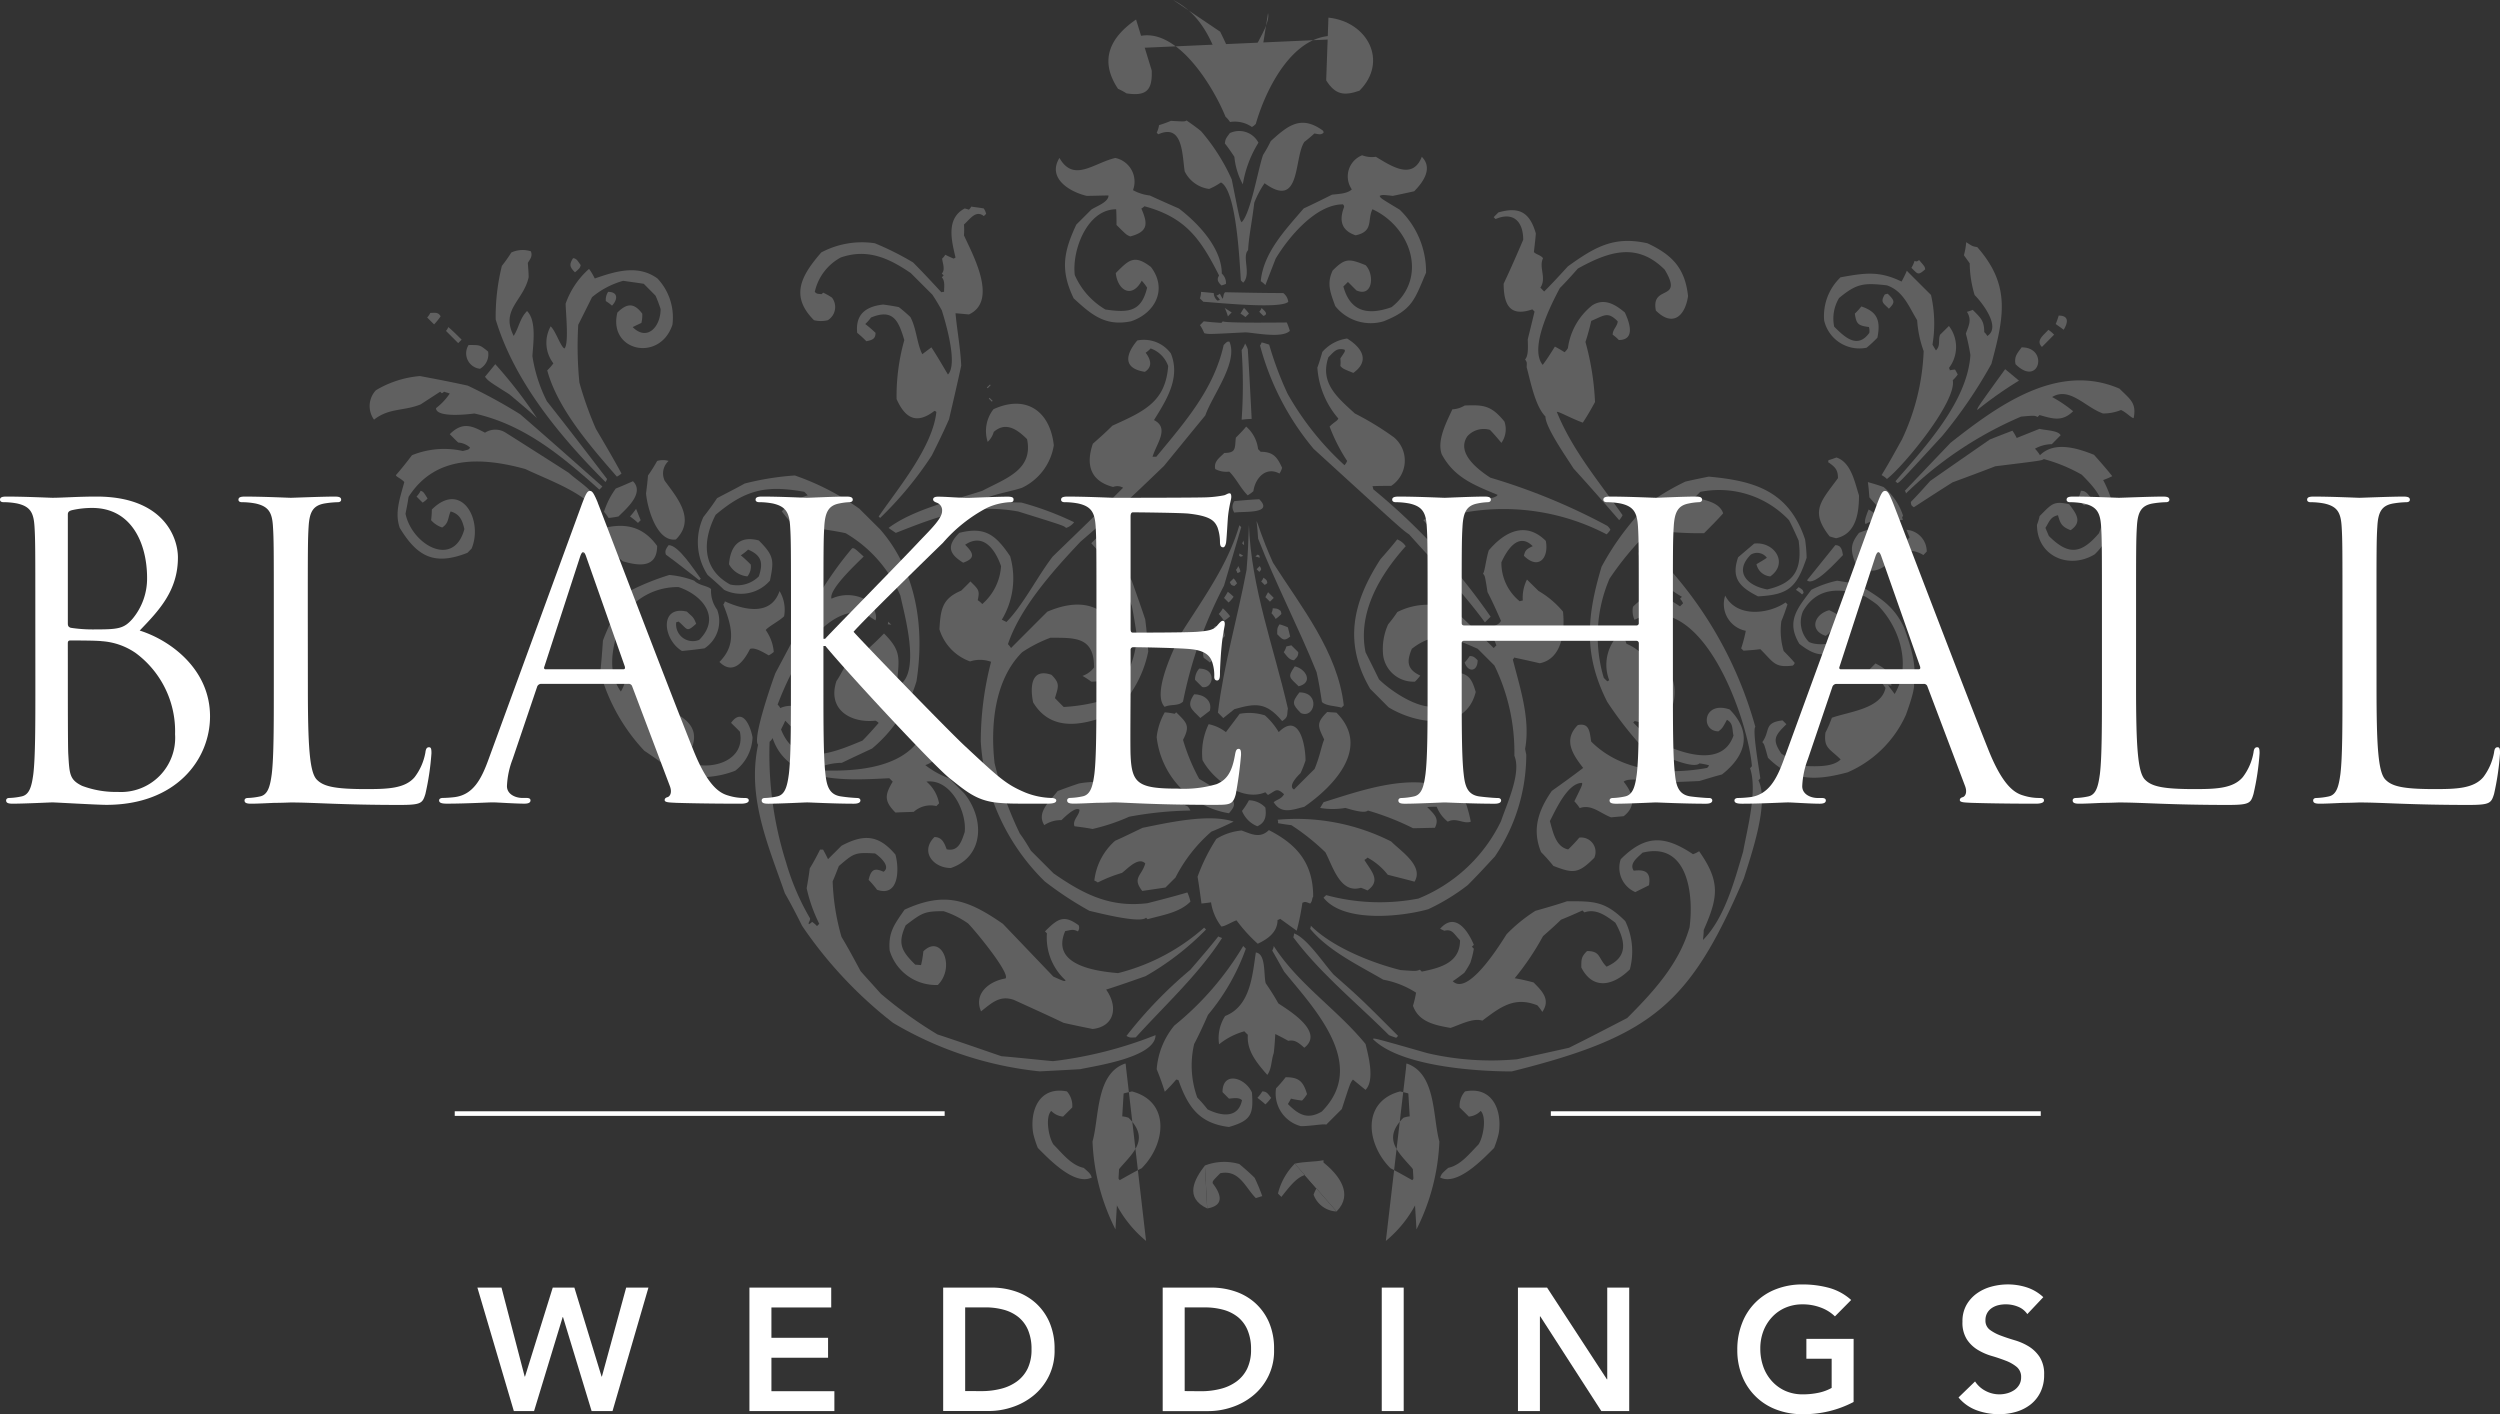 <svg id="logo-blake-hall" xmlns="http://www.w3.org/2000/svg" xmlns:xlink="http://www.w3.org/1999/xlink" width="194.212" height="109.861" viewBox="0 0 194.212 109.861">
  <rect x="0" y="0" width="194.212" height="109.861" fill="#333333" stroke="none"/>
  <defs>
    <clipPath id="clip-path">
      <rect id="Rectangle_78" data-name="Rectangle 78" width="194.212" height="109.861" fill="#fff"/>
    </clipPath>
    <clipPath id="clip-path-3">
      <rect id="Rectangle_76" data-name="Rectangle 76" width="137.105" height="96.401" fill="#fff"/>
    </clipPath>
  </defs>
  <g id="Group_81" data-name="Group 81" clip-path="url(#clip-path)">
    <path id="Path_153" data-name="Path 153" d="M44.633,89.208l-1.885,6.91h-.027l-2.112-6.91h-1.68l-2.153,6.91h-.028l-1.8-6.91H33.075L35.906,98.8h1.572L39.7,91.5h.026l2.222,7.3h1.625l2.79-9.591Z" transform="translate(4.011 10.818)" fill="#fff"/>
    <path id="Path_154" data-name="Path 154" d="M51.923,89.208V98.8h6.6V97.256H53.632v-2.6h4.4V93.108h-4.4V90.753h4.645V89.208Z" transform="translate(6.296 10.818)" fill="#fff"/>
    <g id="Group_80" data-name="Group 80" transform="translate(0 0)">
      <g id="Group_79" data-name="Group 79" clip-path="url(#clip-path)">
        <path id="Path_155" data-name="Path 155" d="M65.346,89.208h3.779a5.779,5.779,0,0,1,1.831.292,4.433,4.433,0,0,1,1.556.888,4.332,4.332,0,0,1,1.085,1.5A5.128,5.128,0,0,1,74,94a4.45,4.45,0,0,1-1.671,3.623,5.137,5.137,0,0,1-1.64.88,5.674,5.674,0,0,1-1.768.292H65.346m2.98-1.544a6.02,6.02,0,0,0,1.51-.183,3.582,3.582,0,0,0,1.24-.57,2.7,2.7,0,0,0,.833-1,3.374,3.374,0,0,0,.3-1.5,3.75,3.75,0,0,0-.269-1.491,2.6,2.6,0,0,0-.75-1.009,3.153,3.153,0,0,0-1.14-.57,5.349,5.349,0,0,0-1.442-.182H67.055v6.5Z" transform="translate(7.924 10.818)" fill="#fff"/>
        <path id="Path_156" data-name="Path 156" d="M80.556,89.208h3.78a5.773,5.773,0,0,1,1.83.292,4.433,4.433,0,0,1,1.556.888,4.347,4.347,0,0,1,1.085,1.5,5.128,5.128,0,0,1,.4,2.12,4.446,4.446,0,0,1-1.672,3.623,5.125,5.125,0,0,1-1.64.88,5.663,5.663,0,0,1-1.768.292H80.556m2.98-1.544a6.014,6.014,0,0,0,1.51-.183,3.563,3.563,0,0,0,1.24-.57,2.7,2.7,0,0,0,.833-1,3.374,3.374,0,0,0,.3-1.5,3.73,3.73,0,0,0-.27-1.491A2.588,2.588,0,0,0,86.4,91.5a3.138,3.138,0,0,0-1.139-.57,5.349,5.349,0,0,0-1.442-.182H82.264v6.5Z" transform="translate(9.768 10.818)" fill="#fff"/>
        <rect id="Rectangle_74" data-name="Rectangle 74" width="1.705" height="9.591" transform="translate(107.341 100.027)" fill="#fff"/>
        <path id="Path_157" data-name="Path 157" d="M105.168,89.208h2.263l4.647,7.125h.027V89.208h1.707V98.8h-2.167l-4.74-7.354h-.03V98.8h-1.705" transform="translate(12.753 10.818)" fill="#fff"/>
        <path id="Path_158" data-name="Path 158" d="M129.4,98.12a8.275,8.275,0,0,1-3.969.949,5.589,5.589,0,0,1-2.038-.359,4.566,4.566,0,0,1-2.648-2.595,5.308,5.308,0,0,1-.379-2.045,5.548,5.548,0,0,1,.379-2.092,4.546,4.546,0,0,1,2.648-2.628,5.59,5.59,0,0,1,2.038-.36,7.813,7.813,0,0,1,2.061.265,4.268,4.268,0,0,1,1.72.942l-1.261,1.274a3.128,3.128,0,0,0-1.117-.691,3.934,3.934,0,0,0-1.389-.244,3.338,3.338,0,0,0-1.348.264,3.063,3.063,0,0,0-1.035.732,3.331,3.331,0,0,0-.674,1.09,3.791,3.791,0,0,0-.235,1.342,4.175,4.175,0,0,0,.235,1.422,3.315,3.315,0,0,0,.674,1.124,3.1,3.1,0,0,0,1.035.748,3.283,3.283,0,0,0,1.348.27,5.893,5.893,0,0,0,1.227-.123,3.578,3.578,0,0,0,1.024-.378V94.762h-1.964V93.216h3.67" transform="translate(14.596 10.792)" fill="#fff"/>
        <path id="Path_159" data-name="Path 159" d="M141.037,91.294a1.565,1.565,0,0,0-.724-.576,2.508,2.508,0,0,0-.956-.183,2.423,2.423,0,0,0-.574.067,1.57,1.57,0,0,0-.5.218,1.142,1.142,0,0,0-.36.386,1.108,1.108,0,0,0-.137.561.879.879,0,0,0,.341.747,3.365,3.365,0,0,0,.839.446c.335.127.7.25,1.1.367a4.552,4.552,0,0,1,1.1.488,2.736,2.736,0,0,1,.839.825,2.444,2.444,0,0,1,.339,1.369,2.989,2.989,0,0,1-.285,1.347,2.745,2.745,0,0,1-.764.956,3.34,3.34,0,0,1-1.119.57,4.654,4.654,0,0,1-1.341.188,5.041,5.041,0,0,1-1.72-.3,3.308,3.308,0,0,1-1.422-1l1.285-1.246a2.147,2.147,0,0,0,.82.738,2.284,2.284,0,0,0,1.675.184,1.9,1.9,0,0,0,.54-.243,1.288,1.288,0,0,0,.394-.415,1.118,1.118,0,0,0,.149-.575,1,1,0,0,0-.339-.813,3.037,3.037,0,0,0-.839-.481c-.336-.13-.7-.256-1.1-.372a4.53,4.53,0,0,1-1.1-.482,2.642,2.642,0,0,1-.839-.812A2.406,2.406,0,0,1,136,91.89,2.575,2.575,0,0,1,136.3,90.6a2.8,2.8,0,0,1,.8-.9,3.471,3.471,0,0,1,1.131-.536,4.865,4.865,0,0,1,1.3-.176,4.772,4.772,0,0,1,1.468.231,3.409,3.409,0,0,1,1.28.759" transform="translate(16.454 10.792)" fill="#fff"/>
        <g id="Group_78" data-name="Group 78" transform="translate(28.712 0)" opacity="0.22">
          <g id="Group_77" data-name="Group 77">
            <g id="Group_76" data-name="Group 76" clip-path="url(#clip-path-3)">
              <g id="Group_75" data-name="Group 75" transform="translate(0 0.001)">
                <g id="Group_74" data-name="Group 74" clip-path="url(#clip-path-3)">
                  <path id="Path_160" data-name="Path 160" d="M29.84,21.681c.3,0,.62-.091.8.265a4.566,4.566,0,0,1-.506.626c-.184-.177-.359-.353-.54-.537a1.307,1.307,0,0,0,.243-.353" transform="translate(-25.123 2.627)" fill="#fff" fill-rule="evenodd"/>
                  <path id="Path_161" data-name="Path 161" d="M35.562,17.514a2.1,2.1,0,0,1,1.516-.091c.15.39-.062.6-.237.9.028.386.064.765.064,1.124-.423,1.848-2.2,2.5-1.162,4.549.412-.656.475-1.368,1.038-1.933.745.747.477,2.495.416,3.5a11.557,11.557,0,0,0,1.126,3.51c1.578,1.99,3.123,4.01,4.672,6.036a.713.713,0,0,1-.12.237c-3.512-3.51-7.076-7.786-8.531-12.63a16.39,16.39,0,0,1,.48-4.16,12.051,12.051,0,0,0,.737-1.042" transform="translate(-24.549 2.099)" fill="#fff" fill-rule="evenodd"/>
                  <path id="Path_162" data-name="Path 162" d="M26.1,27.154a7.94,7.94,0,0,1,3.421-1.1c1.247.233,2.495.474,3.711.743a40.244,40.244,0,0,1,4.075,2.226c2.165,1.87,4.276,3.746,6.384,5.614-.059.063-.144.152-.234.239-2.914-2.609-5.825-5.052-9.714-5.914-.422.061-2.976.357-2.976-.415a4.878,4.878,0,0,0,1.066-1.131c-.114-.054-.265-.084-.446-.147a.365.365,0,0,1-.177.118c-.027-.025-.057-.055-.118-.118-.5.323-1.012.659-1.519.986-1.3.53-2.463.263-3.621,1.187a1.8,1.8,0,0,1,.147-2.288" transform="translate(-25.607 3.159)" fill="#fff" fill-rule="evenodd"/>
                  <path id="Path_163" data-name="Path 163" d="M31.079,22.66c.386.325.711.656,1.036.979-.091.091-.174.182-.268.267-.295-.293-.62-.62-.949-.949a.841.841,0,0,0,.181-.3" transform="translate(-24.965 2.747)" fill="#fff" fill-rule="evenodd"/>
                  <path id="Path_164" data-name="Path 164" d="M32.481,23.905c.888,0,.861-.031,1.518.507a1.284,1.284,0,0,1-.63,1.337,1.206,1.206,0,0,1-.888-1.843" transform="translate(-24.793 2.898)" fill="#fff" fill-rule="evenodd"/>
                  <path id="Path_165" data-name="Path 165" d="M39.72,17.888c.3,0,.414.3.6.537-.061.235-.061.235-.446.563-.443-.444-.443-.622-.149-1.1" transform="translate(-23.92 2.168)" fill="#fff" fill-rule="evenodd"/>
                  <path id="Path_166" data-name="Path 166" d="M41.17,18.631a4.576,4.576,0,0,1,.442.743c1.633-.566,3.357-1.1,4.872,0a4.406,4.406,0,0,1,1.161,3.6c-.982,2.943-5.019,2.049-4.275-.952.712-.709,1.276-.8,1.933.086a2.566,2.566,0,0,1-.067.718c-.2.093-.444.209-.677.325,1.13,1.129,2.169-.028,2.169-1.4a10.129,10.129,0,0,0-.39-1.037c-.294-.3-.59-.594-.917-.926-.507-.085-1.038-.148-1.6-.233A6.458,6.458,0,0,0,41.4,20.829c-.355.719-.711,1.426-1.07,2.142a28.73,28.73,0,0,0,.089,4.488A27.558,27.558,0,0,0,41.7,31.053c.682,1.156,1.362,2.318,1.99,3.474a1.753,1.753,0,0,1-.36.24c-2.017-2.319-4.6-5.258-5.409-8.257a3.639,3.639,0,0,0,.477-.543,2.622,2.622,0,0,1-.21-2.877c.422.415.777,1.6,1.072,1.72.362-.357.09-2.882.09-3.479a6.459,6.459,0,0,1,1.815-2.7" transform="translate(-24.121 2.259)" fill="#fff" fill-rule="evenodd"/>
                  <path id="Path_167" data-name="Path 167" d="M34.4,25.23a35.339,35.339,0,0,1,3.239,4.189c-.684-.627-1.395-1.217-2.137-1.842-1.636-1.035-1.636-1.035-1.9-1.368.267-.323.534-.651.8-.979" transform="translate(-24.638 3.059)" fill="#fff" fill-rule="evenodd"/>
                  <path id="Path_168" data-name="Path 168" d="M28.672,31.786a6.643,6.643,0,0,1,3.954-.331c.478-.114.478-.114.563-.266a1.515,1.515,0,0,0-.919-.39c-.211-.2-.413-.408-.655-.649,1.011-1.011,1.753-.628,2.737-.117a1.484,1.484,0,0,1,1.606,0q2.456,1.552,4.9,3.118c.779.713,1.907,1.305,2.263,2.312-.086.091-.206.215-.324.329-1.341-1.335-3.631-2.134-5.318-2.937-3.36-.926-6.985-1.1-9.064,2.164-.061.416-.148.861-.239,1.31.5,2.408,3.747,4.279,4.574,1.191-.147-.623-.325-1.161-1.069-1.368-.238.535-.12.889-.655,1.247a1.976,1.976,0,0,1-.862-.567,7.155,7.155,0,0,0,.058-.83c2.293-2.288,4.013.807,3.09,3.032-.089.087-.2.21-.324.331-2.552,1.006-3.89.323-5.258-1.935-.42-1.186.03-2.348.353-3.564-.323-.329-.622-.389-.653-.537.446-.5.86-1.037,1.246-1.542" transform="translate(-25.386 3.579)" fill="#fff" fill-rule="evenodd"/>
                  <path id="Path_169" data-name="Path 169" d="M42.152,20.222c.835,0,.718.65.3,1.07a3.33,3.33,0,0,0-.477-.353,1.085,1.085,0,0,1,.177-.716" transform="translate(-23.622 2.451)" fill="#fff" fill-rule="evenodd"/>
                  <path id="Path_170" data-name="Path 170" d="M29.18,34c.215.085.215.085.536.6a1.671,1.671,0,0,1-.382.322c-.154-.146-.3-.295-.475-.471A1.846,1.846,0,0,0,29.18,34" transform="translate(-25.213 4.123)" fill="#fff" fill-rule="evenodd"/>
                  <path id="Path_171" data-name="Path 171" d="M57.073,17.877a6.731,6.731,0,0,1,4.164-.716,22.334,22.334,0,0,1,2.97,1.489c.769.771,1.487,1.546,2.2,2.318a.586.586,0,0,1,.209-.029c0-.353.092-.866-.177-1.131.055-.056.118-.117.144-.147-.026-.031-.089-.093-.144-.145.294-.3.055-.832.028-1.164a1.1,1.1,0,0,0,.241-.3c.233.121.441.211.646.3a.424.424,0,0,0,.152-.085c-.293-1.251-.774-3.034.714-3.808a2.673,2.673,0,0,1,.326.091.779.779,0,0,0,.183-.237c.349.056.676.085.972.146a1.275,1.275,0,0,1,.183.417c-.059.059-.115.118-.179.175-.627-.5-1.072.242-1.543.655a5.237,5.237,0,0,1,0,.839c.62,1.394,2.706,5.075.385,6.147-.326-.03-.653-.062-1.041-.093.114,1.314.388,2.709.442,4.077-.294,1.363-.619,2.762-.946,4.159-.419.954-.866,1.87-1.342,2.819A27.985,27.985,0,0,1,61.652,38.5a1.16,1.16,0,0,1-.117-.111c1.45-2.115,4.191-5.38,4.483-8.116a.281.281,0,0,0-.148-.091c-1.312,1.011-2.231.687-2.942-.918a15.987,15.987,0,0,1,.6-4.58c-.449-1.51-.866-2.463-2.587-1.754a3.317,3.317,0,0,1-.448.506,9.082,9.082,0,0,1,.8.687c0,.473-.267.561-.714.65a7.717,7.717,0,0,0-.71-.65c-.148-1.4.62-2.049,2.019-2.2.418.057.831.118,1.215.2a11.2,11.2,0,0,1,.9.774c.474.894.5,2.051.921,2.882.238-.175.469-.353.709-.533.447.681.862,1.4,1.284,2.111.8-.8-.207-4.133-.477-4.991-.239-.42-.474-.834-.743-1.222-.535-.529-1.1-1.1-1.668-1.666-1.69-1.157-3.358-1.929-5.437-1.212a4.015,4.015,0,0,0-2.018,2.672c.148.146.148.146.53.177.061-.056.087-.085.118-.118a4.929,4.929,0,0,1,.688.389,1.2,1.2,0,0,1-.327,1.754,2.269,2.269,0,0,1-1.071,0c-1.873-1.875-1.008-3.45.564-5.263" transform="translate(-21.989 1.735)" fill="#fff" fill-rule="evenodd"/>
                  <path id="Path_172" data-name="Path 172" d="M42.765,33.906c.475-.183.921-.387,1.334-.565.924.919-.531,2.143-1.126,2.737a7.187,7.187,0,0,1-.774.117,2.7,2.7,0,0,0-.354-.478,6.338,6.338,0,0,1,.919-1.811" transform="translate(-23.638 4.042)" fill="#fff" fill-rule="evenodd"/>
                  <path id="Path_173" data-name="Path 173" d="M45.621,31.942a1.567,1.567,0,0,1,.893,0,1.31,1.31,0,0,0-.3,1.544c1.013,1.37,2.407,3.009.869,4.553-1.489.231-2.229-2.469-2.322-3.572.058-.472.118-.949.151-1.393a11.946,11.946,0,0,0,.712-1.132" transform="translate(-23.285 3.865)" fill="#fff" fill-rule="evenodd"/>
                  <path id="Path_174" data-name="Path 174" d="M40.577,37.1c2.05-.858,4.1-1.192,5.586.894,0,1.722-1.4,1.57-2.673,1.187-.863-.747-2.173-1.875-3.062-.564a1.527,1.527,0,0,1,.149-1.517" transform="translate(-23.826 4.417)" fill="#fff" fill-rule="evenodd"/>
                  <path id="Path_175" data-name="Path 175" d="M44.119,35.252c.121.295.238.593.36.885-.061.065-.122.122-.212.21a5.538,5.538,0,0,0-.618-.5,5.457,5.457,0,0,0,.47-.593" transform="translate(-23.419 4.274)" fill="#fff" fill-rule="evenodd"/>
                  <path id="Path_176" data-name="Path 176" d="M80.158,5.306c.064,1.545-.411,2.021-1.959,1.783a4.838,4.838,0,0,0-.656-.352c-1.453-2.173-.683-3.955,1.4-5.385" transform="translate(-19.4 0.163)" fill="#fff" fill-rule="evenodd"/>
                  <path id="Path_177" data-name="Path 177" d="M77.5,3.391c-.683.981-.295,2.914,1.132,2.914a2.477,2.477,0,0,0,.441-.389c-.084-.324-.173-.65-.262-.981" transform="translate(-19.354 0.411)" fill="#fff" fill-rule="evenodd"/>
                  <path id="Path_178" data-name="Path 178" d="M95.444,2.7c-3.924-1.309-6.42,3.626-7.281,6.63a1.243,1.243,0,0,1-.3.238,2.332,2.332,0,0,0-1.7-.388,2.324,2.324,0,0,0-.355-.415c-1.189-2.914-4.9-8.7-8.351-5.262" transform="translate(-19.319 0.296)" fill="#fff" fill-rule="evenodd"/>
                  <path id="Path_179" data-name="Path 179" d="M92.725,5.659c.9.885,1.64.022,2.023-.834" transform="translate(-17.468 0.584)" fill="#fff" fill-rule="evenodd"/>
                  <path id="Path_180" data-name="Path 180" d="M92.057,1.22c3.061.323,4.669,3.414,2.411,5.677-1.19.415-1.878.324-2.585-.8" transform="translate(-17.57 0.147)" fill="#fff" fill-rule="evenodd"/>
                  <path id="Path_181" data-name="Path 181" d="M88.023.9c.295,1.368-2.551,3.979-1.191,5.352.6-.539.563-.625.563-1.4" transform="translate(-18.228 0.109)" fill="#fff" fill-rule="evenodd"/>
                  <path id="Path_182" data-name="Path 182" d="M81.281,0c2.525,1.277,3.33,3.924,4.1,6.418a3.142,3.142,0,0,1,.385.093c.57-1.278-.267-2.885-.831-4.047" transform="translate(-18.856 -0.001)" fill="#fff" fill-rule="evenodd"/>
                  <path id="Path_183" data-name="Path 183" d="M46.351,37.767c.774,0,1.989,1.93,2.5,2.611-.031.03-.062.066-.118.12-.836-.649-1.694-1.337-2.59-1.989-.117-.3.03-.5.212-.742" transform="translate(-23.122 4.579)" fill="#fff" fill-rule="evenodd"/>
                  <path id="Path_184" data-name="Path 184" d="M49.851,34.7c.741-.394,1.454-.748,2.135-1.131a21.456,21.456,0,0,1,3.9-.627,19.865,19.865,0,0,1,5.02,2.588c.533.533,1.066,1.062,1.607,1.6,2.822,3.24,3.474,7.638,2.822,11.8a10.853,10.853,0,0,1-3.45,5.225c-.77.361-1.542.719-2.351,1.11a4.817,4.817,0,0,0-1.9.413.834.834,0,0,1,.242.176c2.521.09,6.267-.092,7.783-2.556a3.02,3.02,0,0,0-.092-.74c.565-.567,1.162.383,1.544.773a1.642,1.642,0,0,1-1.093,2.109,6.711,6.711,0,0,0,1.871,1.035c.385.392.768.774,1.157,1.162,1.575,1.935,1.575,4.9-1.041,5.8-1.366,0-2.41-1.274-1.277-2.406.594,0,.775.47.952.951.915.206,1.162-.621,1.4-1.34.178-1.546-1.071-4.162-2.972-3.918a2.857,2.857,0,0,1,.982,1.69c-.065.062-.124.122-.211.21a1.954,1.954,0,0,0-1.754.447c-.443.025-.918.025-1.423.057-.889-.89-.835-1.368-.213-2.4-.086-.093-.175-.183-.267-.267-3.06.146-7.845.535-9.065-3.122a.955.955,0,0,1-.233.293A27.786,27.786,0,0,0,55.2,62.988a19.077,19.077,0,0,0,1.87,4.366c0,.238-.177.351-.089.442a.676.676,0,0,0,.242-.176,1.9,1.9,0,0,1,.383.329c.061-.062.117-.121.177-.177a11.9,11.9,0,0,1-.98-2.766c.089-.506.177-1.01.24-1.539.295-.478.563-.979.8-1.46h.234c.156.266.271.506.386.742.359-.355.719-.713,1.045-1.042,1.786-.949,2.909-.825,4.192.686.3,1.073.3,3.33-1.428,2.735a7.368,7.368,0,0,0-.656-.771c.2-.866.5-.924,1.162-.629.592-.413-.3-1.186-.659-1.423-1.57-.091-1.633-.033-2.815.979-.152.387-.3.779-.481,1.19a17.651,17.651,0,0,0,.686,4.31c.535.888,1.013,1.782,1.488,2.67.531.6,1.07,1.189,1.575,1.754a32.966,32.966,0,0,0,4.392,3.156c1.7.56,3.332,1.132,4.965,1.692,1.369.113,2.707.266,4.012.385a31.642,31.642,0,0,0,7.964-2.022c0,1.723-4.635,2.379-5.854,2.646-1.01.059-2.075.115-3.148.169a27.9,27.9,0,0,1-11.385-3.766,32.987,32.987,0,0,1-7.072-7.543c-.416-.839-.86-1.7-1.338-2.531-1.334-3.832-2.941-7.46-2.079-11.532-.442-.444.987-4.606,1.34-5.556,1.784-3.326,3.51-6.837,5.974-9.716.178,0,.178,0,.888.65-.5.507-2.729,2.556-2.5,3.275a2.955,2.955,0,0,1,3.153.413c.148.389.413.9.268,1.272-.332-.2-.684-.438-1.038-.675-1.666,0-2.613.774-3.837,1.99a24.4,24.4,0,0,0-2.731,5.23.784.784,0,0,1,.206.268,1.881,1.881,0,0,1,2.256.531c0,.6-.089,1.755-1.035,1.335-.242-.295-.539-.589-.834-.888-.086.207-.21.447-.325.684,1.215,3.06,4.1,1.782,6.325.864.449-.451.862-.919,1.256-1.371a.756.756,0,0,0-.242-.177c-1.931.207-3.772-.862-3.032-3.09.268-.326,1.012-1.905,1.222-1.99a1.856,1.856,0,0,1,.352.233,21.639,21.639,0,0,0,2.117-1.929c1.359,1.369,1.185,1.9,1.006,3.864a.342.342,0,0,1,.093.207c1.837-.95.442-5.671.174-7.011a10.22,10.22,0,0,0-4.252-4.848c-.529-.121-1.1-.205-1.663-.295-1.6.656-2.284-.094-3.3-1.4a4.461,4.461,0,0,1,2.019-1.247c-.089-.09-.174-.181-.266-.272-2.913-.529-4.542-.206-6.892,1.787-1.014,1.959-1.1,4.188,1.126,5.409a2.374,2.374,0,0,0,2.23-.628c.36-1.069.207-1.636-.832-2.08a3.859,3.859,0,0,1-.567.444,10.254,10.254,0,0,1,.775.72,1.215,1.215,0,0,1-.263.916,1.822,1.822,0,0,1-1.43-.947c.118-1.486.862-2.235,2.318-1.843,1.186,1.191,1.186,1.545.863,3.12a2.969,2.969,0,0,1-3.566.712c-.388-.385-.836-.767-1.278-1.156a4.653,4.653,0,0,1-.33-4.491c.388-.5.746-.977,1.071-1.478" transform="translate(-22.85 3.994)" fill="#fff" fill-rule="evenodd"/>
                  <path id="Path_185" data-name="Path 185" d="M73.433,10.944c1.107,1.935,2.653.389,4.343,0a1.879,1.879,0,0,1,1.369,2.5,3.483,3.483,0,0,0,1.306.415c.776.359,1.514.686,2.257,1.009,1.519,1.157,3.335,3.091,3.335,5.057a.983.983,0,0,1,.324.8,1.806,1.806,0,0,1-.354.121c-.3-.295-.362-.472-.182-.773-1.455-2.885-2.615-4.514-5.8-5.378a.86.86,0,0,1-.235.176c.475,1.126.6,1.782-.862,2.169-.295-.118-.295-.118-1.069-.891,0-.412,0-.827-.027-1.219-2.26,0-3.448,3.209-3.214,5.112A5.806,5.806,0,0,0,77,22.716c1.815.266,2.794.176,3.242-1.692a3.28,3.28,0,0,0-.418-.543c-.773,1.431-1.874.743-2.017-.594,1.009-1.011,1.421-1.48,2.733-.473,1.311,1.726.325,3.593-1.545,4.218-2.019.419-3.1-.533-4.458-1.782-1.043-2.166-.8-3.595.209-5.736.386-.381.773-.77,1.159-1.156.387-.267,1.337-.565,1.337-1.1-.535,0-1.1.03-1.694.03-1.306-.3-3.09-1.369-2.117-2.944" transform="translate(-19.841 1.326)" fill="#fff" fill-rule="evenodd"/>
                  <path id="Path_186" data-name="Path 186" d="M43.984,41.024a19.155,19.155,0,0,1,2.972-1.189,7.175,7.175,0,0,1,1.932.445c.388.385,1.042.385,1.31.654a2.441,2.441,0,0,0,.473,1.6,2.527,2.527,0,0,1-.979,3c-.567.086-1.16.149-1.755.207-1.489-.891-1.779-3.569.386-3.059.416.413.507.381.715.944-.776.714-.655.416-1.367-.172a.721.721,0,0,1-.181.053,1.3,1.3,0,0,0,1.785,1.37c1.723-1.723.268-3.474-1.6-4.1a5.079,5.079,0,0,0-4.1,1.96c-.886,1.785-1.663,4.4-.386,6.155.711-1.193.151-2.051,1.7-2.229.087.087.147.15.205.205-1.069,1.075-.774,1.786.21,2.765,1.485.714,4.189,1.334,3.446,3.5a12.263,12.263,0,0,1-.983.922c1.7,1.221,5.2.506,4.669-2.044-.2-.214-.45-.45-.686-.688.9-1.247,1.518.27,1.67,1.13a3.447,3.447,0,0,1-1.342,2.588,7.3,7.3,0,0,1-4.483.268c-.836-.6-1.7-1.226-2.586-1.82a14.52,14.52,0,0,1-3.421-6.088c.092-.8.151-1.631.209-2.466a14.207,14.207,0,0,1,2.2-3.922" transform="translate(-23.67 4.83)" fill="#fff" fill-rule="evenodd"/>
                  <path id="Path_187" data-name="Path 187" d="M73.82,11.712c.034.029.061.063.094.087-.034.037-.094.091-.156.155a.568.568,0,0,0-.082-.089c.026-.029.082-.091.144-.154" transform="translate(-19.778 1.42)" fill="#fff" fill-rule="evenodd"/>
                  <path id="Path_188" data-name="Path 188" d="M80.32,8.71a9.248,9.248,0,0,0,.922-.334c1.07.061,1.07.061,1.218-.03.386.27.771.538,1.126.833a15.273,15.273,0,0,1,2.383,3.746c.622,3.123.622,3.123.77,3.328.712-.72,1.255-4.047,1.664-5.231A9.77,9.77,0,0,0,89,9.951c1.334-1.215,2.343-2.045,4.041-.827A.217.217,0,0,1,93.1,9.3c-.21.205-.445.09-.714.059a9.8,9.8,0,0,1-.775.653c-.832,1.245-.238,5.291-3.09,3.21a7.34,7.34,0,0,0-.8,1.514c-.205,1.692-.418,2.555-.48,3.686-.5.507.275,1.867-.383,2.527-.061-.063-.121-.121-.178-.178-.091-1.1-.3-6.953-1.548-7.61a5.009,5.009,0,0,1-.918.506,2.471,2.471,0,0,1-1.9-1.369c-.2-1.276-.124-3.741-2.051-2.877-.03-.03-.058-.061-.122-.12a2.216,2.216,0,0,0,.182-.591" transform="translate(-18.994 1.011)" fill="#fff" fill-rule="evenodd"/>
                  <path id="Path_189" data-name="Path 189" d="M55.787,34.665h.179c-.063.061-.121.123-.207.207a.592.592,0,0,0,.028-.207" transform="translate(-21.951 4.203)" fill="#fff" fill-rule="evenodd"/>
                  <path id="Path_190" data-name="Path 190" d="M55,35.564c.03.031.061.062.093.091-.033.031-.063.058-.093.092a1.169,1.169,0,0,0-.091-.092A1.158,1.158,0,0,0,55,35.564" transform="translate(-22.054 4.312)" fill="#fff" fill-rule="evenodd"/>
                  <path id="Path_191" data-name="Path 191" d="M50.265,41.749c1.515.684,3.59,1.157,4.25-.8a2.831,2.831,0,0,1,.355,1.958c-.355.361-1.191.775-1.43,1.072a3.411,3.411,0,0,1,.626,1.7,2.111,2.111,0,0,1-.387.268c-.382-.206-1.07-.656-1.457-.5-.472.949-1.305,2.081-2.377,1.009,1.362-1.367.952-2.8.3-4.457a.648.648,0,0,0,.122-.24" transform="translate(-22.668 4.965)" fill="#fff" fill-rule="evenodd"/>
                  <path id="Path_192" data-name="Path 192" d="M44.712,49.028c.058.065.152.151.238.242a.78.78,0,0,0-.061.058c-.061-.058-.151-.149-.237-.235,0,0,.031-.031.059-.065" transform="translate(-23.297 5.945)" fill="#fff" fill-rule="evenodd"/>
                  <path id="Path_193" data-name="Path 193" d="M85.247,9.24a1.69,1.69,0,0,1,2.225.743,8.837,8.837,0,0,0-1.213,3.235,5.521,5.521,0,0,1-.657-2.139c-.237-.353-.474-.711-.74-1.038.056-.357.056-.357.386-.8" transform="translate(-18.422 1.1)" fill="#fff" fill-rule="evenodd"/>
                  <path id="Path_194" data-name="Path 194" d="M51.691,43.385c.03.028.054.064.083.091-.029.028-.053.061-.083.091-.033-.03-.065-.063-.1-.091.034-.033.066-.063.1-.091" transform="translate(-22.456 5.26)" fill="#fff" fill-rule="evenodd"/>
                  <path id="Path_195" data-name="Path 195" d="M68.613,26.639l.057.055c-.057.061-.144.146-.232.238a.715.715,0,0,1-.065-.061c.065-.062.154-.145.24-.232" transform="translate(-20.421 3.23)" fill="#fff" fill-rule="evenodd"/>
                  <path id="Path_196" data-name="Path 196" d="M51.82,43.52a.65.65,0,0,0,.091.083,1.171,1.171,0,0,0-.091.094c-.028-.031-.063-.062-.092-.094.029-.027.064-.053.092-.083" transform="translate(-22.44 5.277)" fill="#fff" fill-rule="evenodd"/>
                  <path id="Path_197" data-name="Path 197" d="M68.567,27.563c.058.061.149.146.241.238a.463.463,0,0,0-.062.059c-.065-.059-.155-.151-.237-.237a.527.527,0,0,1,.057-.061" transform="translate(-20.404 3.342)" fill="#fff" fill-rule="evenodd"/>
                  <path id="Path_198" data-name="Path 198" d="M77.967,18.953c.149.144.3.29.447.444-.031.028-.089.09-.149.146a3.378,3.378,0,0,0-.3-.59" transform="translate(-19.258 2.298)" fill="#fff" fill-rule="evenodd"/>
                  <path id="Path_199" data-name="Path 199" d="M78.382,18.816c.029.03.057.059.091.092-.031.029-.091.085-.152.146a1,1,0,0,0-.087-.084,1.908,1.908,0,0,1,.149-.154" transform="translate(-19.225 2.281)" fill="#fff" fill-rule="evenodd"/>
                  <path id="Path_200" data-name="Path 200" d="M69.705,28.4c2.525-1.161,4.4.117,4.695,2.8a4.418,4.418,0,0,1-2.47,3.3c-.891.3-1.84.415-2.822.808.416.412,2.2.295,2.793.345a23.853,23.853,0,0,1,4.075,1.522,1.242,1.242,0,0,1-.627.444c-.177-.175-.177-.175-3.714-1.277-3.623-.656-6.178.359-9.509,1.663-.176-.117-.358-.238-.562-.386,1.9-1.427,4.993-2.139,7.278-2.882,1.782-.951,3.98-1.607,3.479-4.015-.741-.738-1.639-1.394-2.588-.561a1.663,1.663,0,0,1-.47.773,2.745,2.745,0,0,1,.442-2.526" transform="translate(-21.247 3.392)" fill="#fff" fill-rule="evenodd"/>
                  <path id="Path_201" data-name="Path 201" d="M60.578,36.629c.065.057.12.115.12.174a.281.281,0,0,1-.12.177.814.814,0,0,0-.235-.12c.089-.085.179-.174.235-.231" transform="translate(-21.395 4.441)" fill="#fff" fill-rule="evenodd"/>
                  <path id="Path_202" data-name="Path 202" d="M89.673,10.07l.057.061c-.03.031-.092.09-.147.146l-.061-.056c.03-.035.09-.09.15-.15" transform="translate(-17.856 1.22)" fill="#fff" fill-rule="evenodd"/>
                  <path id="Path_203" data-name="Path 203" d="M80.452,23.593A2.593,2.593,0,0,1,83.067,24.6c.771,1.9-.353,3.628-1.311,5.175,1.22.618.207,1.805-.114,2.847h.295c2.231-2.7,4.463-5.231,5.232-8.679.265-.267.265-.267.442-.267.714,1.606-1.337,4.188-1.867,5.736-1.073,1.3-2.144,2.618-3.212,3.924-2.912,2.8-2.912,2.8-6.479,5.88-2.079,2.2-4.695,5.113-5.643,7.968a1.57,1.57,0,0,1,.238.3c.949-.951,1.9-1.907,2.82-2.823,2.286-.982,4.343-.779,5.56,1.637.084.5.182,1,.234,1.481-.443,1.34-.712,2.317-2.376,2.317a6.7,6.7,0,0,0-.686-.447,1.924,1.924,0,0,0,.9-.656c0-2.374-1.428-2.308-3.391-2.308a10.534,10.534,0,0,0-2.2,1.127c-2.165,2.165-2.461,5.732-2.138,8.616a27.243,27.243,0,0,0,1.962,5.467c.33.444.6.9.861,1.333.6.6,1.186,1.192,1.758,1.759,2.342,1.63,4.4,2.673,7.306,2.317,1.043-.267,2.08-.533,3.091-.834a3.651,3.651,0,0,1,.239.713c-.862.866-2.171,1.039-3.33,1.368-.029-.03-.062-.059-.117-.117-.477.474-3.863-.418-4.4-.535a26.8,26.8,0,0,1-3.476-2.29A16.606,16.606,0,0,1,68.3,54.76a24.51,24.51,0,0,1,.8-6.207,2.512,2.512,0,0,0-1.635-.029,3.843,3.843,0,0,1-2.378-2.5c.094-1.511.184-2.369,1.694-3,.241-.238.479-.473.716-.713.623.623.74.685.566,1.455a1.857,1.857,0,0,1,.352.3,4.249,4.249,0,0,0,1.459-2.946c-.443-1.277-1.369-2.61-2.791-1.661.621.622.859,1.041-.151,1.395-1.1-.681-1.311-1.3-.3-2.318,1.995-.507,2.824.149,3.949,1.816a6.218,6.218,0,0,1-.647,4.931c.115.053.234.118.359.176,1.274-1.275,2.407-3.538,3.594-5.083,1.842-1.781,3.682-3.559,5.467-5.346a.877.877,0,0,0-.774-.059c-1.842-.478-2.107-1.814-1.574-3.36.537-.473,1.039-.918,1.516-1.4,2.407-1.1,4.128-1.809,4.335-4.633a2.223,2.223,0,0,0-1.361-1.368,2.186,2.186,0,0,1-.388.332c.359.474.593,1.069-.061,1.485-1.75-.27-1.483-1.372-.593-2.434" transform="translate(-20.82 2.858)" fill="#fff" fill-rule="evenodd"/>
                  <path id="Path_204" data-name="Path 204" d="M83.221,20.222c.333.029.657.058.989.092a.762.762,0,0,0,.293.589c.085-.03.15-.03.181-.058a1.28,1.28,0,0,0-.268-.323,1.24,1.24,0,0,0,.268-.154c.084.154.149.269.206.389.09-.086.03-.329.2-.506,1.524.029,3.035.063,4.518.063a.989.989,0,0,1,.388.679c-.591.6-5.849.031-6.594,0-.091-.091-.183-.178-.268-.269a1.381,1.381,0,0,0,.085-.5" transform="translate(-18.631 2.451)" fill="#fff" fill-rule="evenodd"/>
                  <path id="Path_205" data-name="Path 205" d="M61.541,43.07c.085.085.178.172.234.238-.056,0-.149-.03-.269-.03a.523.523,0,0,0,.035-.207" transform="translate(-21.254 5.222)" fill="#fff" fill-rule="evenodd"/>
                  <path id="Path_206" data-name="Path 206" d="M90.681,14.89c.771-.358,1.483-.711,2.2-1.07.469-.061,1.183-.061,1.543-.414a1.765,1.765,0,0,1,.8-2.648,2.156,2.156,0,0,0,1.069.118c1.19.716,2.848,1.848,3.568,0,.89.894.086,1.994-.593,2.679-.539.119-1.07.235-1.662.357-.811-.091-.811-.091-1.019,0,.066.177.066.177,1.552,1.07a6.678,6.678,0,0,1,2.051,4.9c-.893,2.084-1.048,2.884-3.3,3.775a3.523,3.523,0,0,1-3.754-1.184c-.379-1.042-.678-1.757-.2-2.764.981-.984,1.282-.924,2.553-.417.714.709.571,2.528-.708,1.963-.212-.206-.415-.417-.66-.657-.113.118-.239.24-.354.353.534,1.966,1.9,2.262,3.745,1.606,2.888-2.286,1.489-6.24-1.485-7.607-.417.835.116,1.723-1.307,2.026-1.162-.389-1.276-1.219-.893-2.206a.288.288,0,0,0-.091-.2c-2.132,0-4.248,2.586-5.228,4.216-.267.683-.529,1.368-.8,2.053a1.9,1.9,0,0,0-.359-.3c.209-2.228,1.933-4.01,3.332-5.647" transform="translate(-18.12 1.304)" fill="#fff" fill-rule="evenodd"/>
                  <path id="Path_207" data-name="Path 207" d="M86.132,18.893c.064.067.121.118.148.151-.027-.034-.084-.084-.148-.151" transform="translate(-18.268 2.29)" fill="#fff" fill-rule="evenodd"/>
                  <path id="Path_208" data-name="Path 208" d="M61.22,44.185a1.186,1.186,0,0,1,.3.172c-.033.031-.093.09-.146.147-.184-.115-.184-.115-.154-.318" transform="translate(-21.29 5.357)" fill="#fff" fill-rule="evenodd"/>
                  <path id="Path_209" data-name="Path 209" d="M83.433,22.26c.471.063.921.093,1.369.122.056-.059.087-.09.112-.122.155.154,4.493.093,4.967.093a4.281,4.281,0,0,1,.238.651c-.6.6-2.707.151-3.45.115-2.881.151-2.881.151-3.2.061a3.158,3.158,0,0,0-.33-.622c.123-.121.2-.205.3-.3" transform="translate(-18.631 2.699)" fill="#fff" fill-rule="evenodd"/>
                  <path id="Path_210" data-name="Path 210" d="M85.443,20.406a.7.7,0,0,1,.117.242.51.51,0,0,1-.147.2c-.061-.056-.122-.115-.207-.2.085-.09.174-.182.238-.242" transform="translate(-18.38 2.474)" fill="#fff" fill-rule="evenodd"/>
                  <path id="Path_211" data-name="Path 211" d="M84.861,21.338c.175.117.352.232.534.352-.1.086-.182.179-.294.3a5.093,5.093,0,0,0-.24-.648" transform="translate(-18.422 2.587)" fill="#fff" fill-rule="evenodd"/>
                  <path id="Path_212" data-name="Path 212" d="M86.219,21.338a2.547,2.547,0,0,1,.382.438c-.087.093-.184.177-.272.268a2.4,2.4,0,0,0-.386-.268c.091-.146.177-.3.276-.438" transform="translate(-18.291 2.587)" fill="#fff" fill-rule="evenodd"/>
                  <path id="Path_213" data-name="Path 213" d="M87.131,20.671c.033.036.084.091.146.148-.03.03-.086.092-.146.152-.031-.031-.093-.087-.154-.152.031-.028.092-.085.154-.148" transform="translate(-18.165 2.506)" fill="#fff" fill-rule="evenodd"/>
                  <path id="Path_214" data-name="Path 214" d="M87.426,21.338c.174.176.591.47.146.616-.091-.084-.21-.2-.327-.323a.893.893,0,0,0,.182-.293" transform="translate(-18.133 2.587)" fill="#fff" fill-rule="evenodd"/>
                  <path id="Path_215" data-name="Path 215" d="M86.293,23.8a1.785,1.785,0,0,1,.211.45c.114,1.783.209,3.591.3,5.409a6.407,6.407,0,0,0-.779.061,38.727,38.727,0,0,0,0-5.41,2.016,2.016,0,0,0,.269-.509" transform="translate(-18.281 2.885)" fill="#fff" fill-rule="evenodd"/>
                  <path id="Path_216" data-name="Path 216" d="M87.455,22.874c.059.056.09.084.09.149,0-.065-.03-.093-.09-.149" transform="translate(-18.107 2.773)" fill="#fff" fill-rule="evenodd"/>
                  <path id="Path_217" data-name="Path 217" d="M87.419,23.754c.232.055.413.115.591.174a26.325,26.325,0,0,0,1.428,3.81,22.4,22.4,0,0,0,4.423,5.555,1.028,1.028,0,0,0,.205-.33,13.548,13.548,0,0,1-1.36-2.67c.352-.36.592-.419.676-.626a6.72,6.72,0,0,1-1.628-3.956c.148-.389.266-.8.386-1.217a3.129,3.129,0,0,1,1.926-1.041c1.248.771,1.731,1.784.48,2.671-.8-.323-.8-.323-1.007-.535a2.359,2.359,0,0,0,0-.59c.385-.566.385-.566.322-.684-.618-.149-.8.149-1.249.593-.681,1.991.686,3.119,2.054,4.367A22.808,22.808,0,0,1,97.7,31.127,2.355,2.355,0,0,1,97.49,34.9c-.473,0-.95,0-1.457.024a.817.817,0,0,1,.062.24,48.335,48.335,0,0,1,9.12,9.9c-.148.152-.3.293-.442.444-1.759-2.4-3.891-4.6-5.885-6.831-.563-.387-.563-.387-7.427-6.656A20.844,20.844,0,0,1,87.3,23.991a.7.7,0,0,0,.124-.237" transform="translate(-18.127 2.844)" fill="#fff" fill-rule="evenodd"/>
                  <path id="Path_218" data-name="Path 218" d="M76.554,37.236a18.354,18.354,0,0,1,2.7,3.358c.357,1.01.718,2.019,1.042,3,.114.834.177,1.667.238,2.5a8.869,8.869,0,0,1-2.7,4.791c-2.171.915-4.79,1.572-6.244-.838-.234-1.126-.2-2.707,1.428-2.139.681.685.534.9.268,1.812.233.24.471.48.681.686a13.762,13.762,0,0,0,2.914-.477c.445-.325.89-.65,1.274-.98a7.054,7.054,0,0,0,1.49-4.1c-.118-.775-.234-1.541-.388-2.291a19.23,19.23,0,0,0-1.423-2.909c-.536-.653-1.135-1.312-1.726-1.962.145-.149.3-.295.444-.447" transform="translate(-20.044 4.515)" fill="#fff" fill-rule="evenodd"/>
                  <path id="Path_219" data-name="Path 219" d="M86.6,29.553a2.745,2.745,0,0,1,.926,1.754c.087.084.144.144.2.206.951,0,1.282.385,1.665,1.246a1.462,1.462,0,0,1-.205.444c-1.041-.565-1.876.329-2.025,1.372a2.84,2.84,0,0,1-.441.32c-.57-.564-.869-1.276-1.432-1.841a1.853,1.853,0,0,1-1.092-.2c-.12-.6.323-.863.708-1.252.947,0,.8-.383.895-1.186.295-.3.563-.567.8-.859" transform="translate(-18.504 3.583)" fill="#fff" fill-rule="evenodd"/>
                  <path id="Path_220" data-name="Path 220" d="M103.878,14.729c1.569-.445,2.406-.031,2.883,1.636-.033.5-.1.979-.149,1.452.2.209.5.209.711.475-.354.712.3,1.545-.209,2.288.122.12.209.212.295.3.655-.651,1.25-1.307,1.847-1.958,2.08-1.489,3.566-2.379,6.182-1.787,1.9.894,2.91,1.908,3.149,4.1-.239,1.607-1.221,2.405-2.5,1.124-.411-2.078,2.2-.648.688-3.173-2.17-2.172-4.37-1.4-6.747-.09-.444.5-.895,1.01-1.4,1.517-.684,1.277-2.406,4.662-1.333,5.968.359-.472.649-.946.949-1.423.268.145.533.295.748.44a1.379,1.379,0,0,0,.263-.323,5.093,5.093,0,0,1,1.9-3.328c.954-.591,1.814-.033,2.523.564.364.775.836,2.137-.47,2.137a3.187,3.187,0,0,0-.478-.415c0-.412.39-.679.39-1.041-.774-.771-1.011-.469-2.053-.029-.121.535-.272,1.1-.45,1.637a20.87,20.87,0,0,1,.743,4.667c-.294.535-.592,1.07-.95,1.6-1.037-.388-1.9-.895-2.018-.834,1.217,3,3.3,5.439,5.108,8.02a1.385,1.385,0,0,1-.265.387c-1.157-1.337-2.323-2.67-3.542-4.007-.5-.8-2.2-3.212-2.184-4.044-.808-.805-1.164-2.759-1.462-3.835.025-.383.025-.383-.121-.6.295-.292.21-1.156.21-1.569.178-.712.353-1.43.526-2.142-.052-.061-.114-.117-.173-.176-1.631.566-2.227-.207-2.227-1.995.533-1.127,1.039-2.287,1.52-3.413,0-1.43-.783-2.2-2.147-1.607-.027-.03-.091-.085-.147-.146.147-.154.264-.271.388-.388" transform="translate(-16.163 1.765)" fill="#fff" fill-rule="evenodd"/>
                  <path id="Path_221" data-name="Path 221" d="M85.537,34.735c.649-.061,1.306-.119,1.932-.147,1.191,1.185-1.338.918-1.932,1.039a.757.757,0,0,1,0-.893" transform="translate(-18.357 4.194)" fill="#fff" fill-rule="evenodd"/>
                  <path id="Path_222" data-name="Path 222" d="M86.527,36.391l.147.144q-.664,2.274-1.338,4.551a33.364,33.364,0,0,0-3.183,9c-.381.386-.945.178-1.424.414-1.066-1.072.895-4.935,1.4-5.914,1.666-2.614,3.535-5.2,4.4-8.2" transform="translate(-18.961 4.412)" fill="#fff" fill-rule="evenodd"/>
                  <path id="Path_223" data-name="Path 223" d="M93.079,29.287c.034.024.089.091.151.145,0,0-.035.033-.063.063-.028-.03-.089-.09-.144-.145a.284.284,0,0,1,.055-.063" transform="translate(-17.432 3.551)" fill="#fff" fill-rule="evenodd"/>
                  <path id="Path_224" data-name="Path 224" d="M86.79,36.363c.176,4.872,1.955,9.57,3.027,14.266-.087.5.061.651-.445.979-1.246-1.483-2.049-1.4-3.714-.925-.268.213-.565.446-.859.69-.12-.122-.267-.276-.418-.422.447-3.709,1.542-7.427,2.225-11.084.1-1.155.149-2.343.184-3.5" transform="translate(-18.48 4.409)" fill="#fff" fill-rule="evenodd"/>
                  <path id="Path_225" data-name="Path 225" d="M87.059,36.1c.177.357.325,1.1,1.276,3.235,2.2,3.447,5.027,6.927,5.5,11.085-.064.061-.121.12-.182.177-.442-.148-1.186-.117-1.515-.438-.118-.775-.239-1.552-.416-2.319-1.4-3.479-3.179-6.87-4.543-10.377-.027-.444-.059-.89-.121-1.362" transform="translate(-18.155 4.377)" fill="#fff" fill-rule="evenodd"/>
                  <path id="Path_226" data-name="Path 226" d="M86.142,37.448a.721.721,0,0,1,.064.358c-.038-.03-.092-.087-.154-.148a.31.31,0,0,0,.09-.21" transform="translate(-18.277 4.54)" fill="#fff" fill-rule="evenodd"/>
                  <path id="Path_227" data-name="Path 227" d="M105.61,18.5c.091.09.151.149.207.211-.026.031-.091.084-.147.146a.755.755,0,0,0-.061-.357" transform="translate(-15.906 2.242)" fill="#fff" fill-rule="evenodd"/>
                  <path id="Path_228" data-name="Path 228" d="M104.911,19.212a.489.489,0,0,1,.03.272.477.477,0,0,0-.178-.119c.054-.062.118-.123.148-.154" transform="translate(-16.008 2.329)" fill="#fff" fill-rule="evenodd"/>
                  <path id="Path_229" data-name="Path 229" d="M85.869,38.348a1.487,1.487,0,0,1,.3.182c-.212.087-.212.087-.33-.036.031-.022.031-.08.031-.146" transform="translate(-18.303 4.649)" fill="#fff" fill-rule="evenodd"/>
                  <path id="Path_230" data-name="Path 230" d="M85.808,39.222a1.271,1.271,0,0,1,.173.419.577.577,0,0,1-.234.122.745.745,0,0,0-.118-.243.9.9,0,0,0,.179-.3" transform="translate(-18.329 4.755)" fill="#fff" fill-rule="evenodd"/>
                  <path id="Path_231" data-name="Path 231" d="M87.131,38.429c.176.055.176.055.176.238a2.666,2.666,0,0,0-.33-.092c.061-.055.122-.113.154-.146" transform="translate(-18.165 4.659)" fill="#fff" fill-rule="evenodd"/>
                  <path id="Path_232" data-name="Path 232" d="M85.5,40.072a1.346,1.346,0,0,1,.266.391c-.056.053-.115.114-.206.2-.238-.061-.238-.061-.355-.3.118-.114.207-.2.3-.293" transform="translate(-18.38 4.859)" fill="#fff" fill-rule="evenodd"/>
                  <path id="Path_233" data-name="Path 233" d="M62.8,63.108c3.091-1.423,4.9-.8,7.636,1.1q1.961,2.047,3.921,4.1c.863.387.863.387.954.292a4.487,4.487,0,0,1-1.455-3.651,2.06,2.06,0,0,0-.151-.152c.983-.98,1.455-1.333,2.616-.477a.466.466,0,0,1-.059.477c-.387-.206-.567-.091-.983-.027-1.157,2.644,2.351,3.117,4.1,3.268a15.89,15.89,0,0,0,6.692-3.534c.055.056.114.117.146.147a21.306,21.306,0,0,1-4.7,3.625c-1.009.355-2.018.712-3.061,1.042.919,1.277.715,2.85-1.039,3.06-.743-.148-1.486-.3-2.26-.477-1.242-.592-2.555-1.185-3.861-1.781-1.1-.39-1.722.235-2.556.888-.594-1.368.621-2.348,1.9-2.555.388-.383-2.345-3.713-2.911-4.276a7.055,7.055,0,0,0-1.9-.951c-1.485,0-1.659.119-2.942,1.094-.654,1.432-.329,2,.745,3.063.174,0,.324.03.446.03a6.935,6.935,0,0,0,.177-1.065c1.4-1.4,2.525,1.215,1.127,2.611a3.756,3.756,0,0,1-3.742-2.675c-.118-1.426.359-2.018,1.161-3.18" transform="translate(-21.239 7.558)" fill="#fff" fill-rule="evenodd"/>
                  <path id="Path_234" data-name="Path 234" d="M85.1,41a3.82,3.82,0,0,1,.449.389,2.309,2.309,0,0,1-.39.445l-.354-.355A5.357,5.357,0,0,0,85.1,41" transform="translate(-18.429 4.971)" fill="#fff" fill-rule="evenodd"/>
                  <path id="Path_235" data-name="Path 235" d="M62.949,63.132c.029.026.062.057.093.087l-.093.091c-.026-.029-.058-.059-.089-.091l.089-.087" transform="translate(-21.09 7.655)" fill="#fff" fill-rule="evenodd"/>
                  <path id="Path_236" data-name="Path 236" d="M87.3,39.222a.616.616,0,0,1,.118.243.608.608,0,0,1-.148.207c-.062-.062-.113-.12-.207-.207.094-.091.177-.182.238-.243" transform="translate(-18.155 4.755)" fill="#fff" fill-rule="evenodd"/>
                  <path id="Path_237" data-name="Path 237" d="M84.757,42.142a4.793,4.793,0,0,1,.565.619,3.2,3.2,0,0,1-.473.361,3.062,3.062,0,0,0-.414-.536,1.913,1.913,0,0,0,.322-.444" transform="translate(-18.473 5.11)" fill="#fff" fill-rule="evenodd"/>
                  <path id="Path_238" data-name="Path 238" d="M82.294,44.735l.15.151-.061.059c-.027-.028-.09-.089-.151-.145l.062-.066" transform="translate(-18.741 5.424)" fill="#fff" fill-rule="evenodd"/>
                  <path id="Path_239" data-name="Path 239" d="M87.555,40.021c.267.2.267.2.3.418a.589.589,0,0,1-.21.145c-.086-.091-.177-.182-.266-.268a.868.868,0,0,0,.179-.295" transform="translate(-18.117 4.852)" fill="#fff" fill-rule="evenodd"/>
                  <path id="Path_240" data-name="Path 240" d="M84.164,43.415c.444-.21.8.39.8.745-.09.091-.212.206-.327.327-.388-.087-.413-.121-.658-.477a2.188,2.188,0,0,0,.182-.6" transform="translate(-18.528 5.259)" fill="#fff" fill-rule="evenodd"/>
                  <path id="Path_241" data-name="Path 241" d="M73.411,54.883c.567-.209,1.126-.416,1.663-.59,2.82-.5,5.886.59,8.439,1.783a1.258,1.258,0,0,1,.21.321,28.275,28.275,0,0,0-4.755.48,15.371,15.371,0,0,1-2.849.954c-.45-.091-.923-.149-1.4-.212-.178-.477.389-.858.389-1.277-.3-.3-1.187.6-1.4.8a2.308,2.308,0,0,0-1.334.39c-.626-.983.413-1.841,1.039-2.65" transform="translate(-19.96 6.568)" fill="#fff" fill-rule="evenodd"/>
                  <path id="Path_242" data-name="Path 242" d="M83.586,44.8c.388-.154.6.232.861.5,0,.41-.263.507-.568.739a3.582,3.582,0,0,0-.472-.355.891.891,0,0,1,.179-.886" transform="translate(-18.604 5.427)" fill="#fff" fill-rule="evenodd"/>
                  <path id="Path_243" data-name="Path 243" d="M87.877,41.028c.148.148.295.294.443.443-.083.091-.178.177-.295.295-.115-.118-.239-.231-.357-.352.086-.147.148-.268.209-.386" transform="translate(-18.081 4.974)" fill="#fff" fill-rule="evenodd"/>
                  <path id="Path_244" data-name="Path 244" d="M100.874,28.392a1.976,1.976,0,0,0,.95-.295c1.485-.062,2.075,0,3.089,1.246A1.826,1.826,0,0,1,104.678,31c-.271-.323-.566-.681-.89-1.01a1.706,1.706,0,0,0-1.757.5c-.865,1.278.776,2.555,1.785,3.211a47.9,47.9,0,0,1,9.09,3.744,1.076,1.076,0,0,1,.239.3,1.54,1.54,0,0,1-.295.359,17.276,17.276,0,0,0-10.882-1.722A14.677,14.677,0,0,0,99.091,37.6a4.455,4.455,0,0,0-.48-.6,18.243,18.243,0,0,1,3.007-1.4c.441-.085,2.61-.172,2.761-.562-1.84-.77-3.356-1.338-4.337-3.151-.391-1.1.385-2.524.832-3.505" transform="translate(-16.754 3.404)" fill="#fff" fill-rule="evenodd"/>
                  <path id="Path_245" data-name="Path 245" d="M83.121,46.323c1.424,0,1.072,1.612.238,1.431-.179-.178-.362-.359-.566-.566a1.305,1.305,0,0,1,.329-.864" transform="translate(-18.673 5.617)" fill="#fff" fill-rule="evenodd"/>
                  <path id="Path_246" data-name="Path 246" d="M101.374,28.674a1.179,1.179,0,0,0,.094.091c-.034.031-.061.062-.094.094-.026-.033-.057-.063-.081-.094.024-.025.055-.059.081-.091" transform="translate(-16.429 3.476)" fill="#fff" fill-rule="evenodd"/>
                  <path id="Path_247" data-name="Path 247" d="M80.767,49.352a5.734,5.734,0,0,1,.769.114c.061-.055.091-.091.121-.114.832.827,1.1,1.033.528,2.139a15.191,15.191,0,0,0,1.256,3.031c.858.5,1.69,1.036,2.495,1.543.412.417.149.738-.182,1.128a6.752,6.752,0,0,1-5.616-5.914,4.932,4.932,0,0,1,.629-1.927" transform="translate(-18.994 5.984)" fill="#fff" fill-rule="evenodd"/>
                  <path id="Path_248" data-name="Path 248" d="M88.185,42.142c.381.027.381.027.621.206a.928.928,0,0,1,.055.238,2.86,2.86,0,0,1-.443.386,1.958,1.958,0,0,0-.329-.447.891.891,0,0,0,.1-.382" transform="translate(-18.03 5.11)" fill="#fff" fill-rule="evenodd"/>
                  <path id="Path_249" data-name="Path 249" d="M83.7,46.776c.03.034.092.089.146.152-.026.028-.054.055-.085.09-.03-.031-.091-.09-.148-.154.027-.03.057-.055.087-.089" transform="translate(-18.573 5.671)" fill="#fff" fill-rule="evenodd"/>
                  <path id="Path_250" data-name="Path 250" d="M82.769,48.1c.718,0,1.432.475,1.218,1.278-.233.181-.471.358-.739.567-.713-.716-1.1-.926-.479-1.846" transform="translate(-18.713 5.833)" fill="#fff" fill-rule="evenodd"/>
                  <path id="Path_251" data-name="Path 251" d="M106.423,25.5c.028.028.055.058.089.091-.034.029-.089.091-.147.149a1.039,1.039,0,0,1-.091-.1c.026-.025.091-.086.149-.145" transform="translate(-15.825 3.091)" fill="#fff" fill-rule="evenodd"/>
                  <path id="Path_252" data-name="Path 252" d="M88.669,43.255a4.009,4.009,0,0,1,.65.235c.061.239.122.475.177.711-.472.415-.622.212-1.006-.177,0-.472,0-.472.178-.769" transform="translate(-17.982 5.245)" fill="#fff" fill-rule="evenodd"/>
                  <path id="Path_253" data-name="Path 253" d="M89.144,44.8c.15-.037.3-.066.389-.091.176.176.359.353.537.535,0,.295-.065.353-.327.622-.355,0-.565-.327-.8-.622a1.477,1.477,0,0,0,.2-.444" transform="translate(-17.927 5.421)" fill="#fff" fill-rule="evenodd"/>
                  <path id="Path_254" data-name="Path 254" d="M83.8,50.276a3.234,3.234,0,0,1,1.338.618c.352-.472.719-.949,1.07-1.424a4.032,4.032,0,0,1,1.959.122,5.437,5.437,0,0,1,1.073,1.3c1.6-1.6,2.083,1.017,2.083,2.206a8.312,8.312,0,0,1-.387.979c-.213.206-1.011,1.007-.507,1.274.53-.535,1.067-1.067,1.6-1.6.446-1.1.5-1.692.743-2.288-.5-1.039-.629-1.278.235-2.136.267.03.5.03.719.055,2.7,2.7-.185,5.7-2.5,7.312-.95.238-1.785.592-2.378-.358.3-.238.593-.238.805-.621-.593-.534-.623-.275-1.248.061-.061-.061-.122-.123-.207-.212-1.784.773-4.1-1.01-4.88-2.5a5.111,5.111,0,0,1,.48-2.79" transform="translate(-18.615 5.981)" fill="#fff" fill-rule="evenodd"/>
                  <path id="Path_255" data-name="Path 255" d="M97.171,37.373a1.415,1.415,0,0,1,.656.529c-2.025,2.256-3.744,5.176-3.122,8.236.36.713.714,1.423,1.043,2.1,1.009,1.015,4.338,3.33,5.527,1.371-.446-.746-.776-1.371.117-1.961,1.19.118,1.516.324,1.871,1.576-.769,3.146-4.635,2.5-6.772,1.189-.479-.482-.945-.952-1.425-1.431-2.083-3.563-1.372-6.716.8-10.075.441-.5.888-1.009,1.3-1.538" transform="translate(-17.335 4.531)" fill="#fff" fill-rule="evenodd"/>
                  <path id="Path_256" data-name="Path 256" d="M112.326,22.66c.117.119.239.24.353.358a1.585,1.585,0,0,1-.146.146,2.432,2.432,0,0,0-.3-.414c.028-.031.061-.062.089-.09" transform="translate(-15.102 2.747)" fill="#fff" fill-rule="evenodd"/>
                  <path id="Path_257" data-name="Path 257" d="M81.847,53.4c.03.031.087.086.142.145-.024.033-.055.061-.077.091-.035-.03-.1-.091-.156-.149.03-.028.061-.055.091-.086" transform="translate(-18.798 6.475)" fill="#fff" fill-rule="evenodd"/>
                  <path id="Path_258" data-name="Path 258" d="M77.43,58.443c.738-.329,1.457-.686,2.136-1.009,1.932-.388,5.171-1.131,7.073-.48-.564.272-1.131.543-1.724.775a11.768,11.768,0,0,0-2.793,3.57c-.238.235-.5.5-.774.771-.563.086-1.184.178-1.807.268-.807-1.039-.035-1.156.234-2.139-.534-.538-1.369.413-1.811.739a10.9,10.9,0,0,0-1.875.743,1.038,1.038,0,0,0-.269-.147,4.836,4.836,0,0,1,1.61-3.091" transform="translate(-19.518 6.874)" fill="#fff" fill-rule="evenodd"/>
                  <path id="Path_259" data-name="Path 259" d="M88.606,47.175c.061.058.118.115.2.207a.816.816,0,0,1-.086.09l-.209-.21c.03-.025.061-.057.091-.087" transform="translate(-17.979 5.72)" fill="#fff" fill-rule="evenodd"/>
                  <path id="Path_260" data-name="Path 260" d="M89.747,46.167c.836.175,1.483,1.246.3,1.55-.682-.686-.919-.686-.3-1.55" transform="translate(-17.873 5.598)" fill="#fff" fill-rule="evenodd"/>
                  <path id="Path_261" data-name="Path 261" d="M90.073,47.971c1.663,0,1.189,2.082.115,1.608-.681-.685-.711-.838-.115-1.608" transform="translate(-17.841 5.816)" fill="#fff" fill-rule="evenodd"/>
                  <path id="Path_262" data-name="Path 262" d="M97.429,43.093a5.24,5.24,0,0,1,4.433-.149c1.035.979,2.078,1.962,3.059,2.944.091-.093.146-.154.207-.207-.447-1.108-.447-1.108-.651-1.309.352-.182.831-.241,1.009-.6-.333-.745-.657-1.491-1.047-2.228-.2-1.276-.2-1.276-.352-1.428.152-.207.212-1.041.446-1.813,1.282-1.517,2.915-2.256,4.433-.74.258,1.335-.567,2.286-1.7,1.158.091-.447.237-.535.684-.747-1.1-1.1-1.99.267-2.434,1.254a3.845,3.845,0,0,0,1.422,3.026,1.063,1.063,0,0,1,.241-.057,3.158,3.158,0,0,1,.324-1.631c.3.3.6.59.9.888a7.079,7.079,0,0,1,1.9,1.607c.152,1.454-.034,3.656-1.806,4.009-.627-.146-1.312-.3-2-.445,0,.056-.03.093-.094.152.568,2.225,1.376,4.634.956,6.948.029.146.056.3.091.444a14.148,14.148,0,0,1-2.437,7.908c-.685.742-1.367,1.485-2.115,2.231a16.23,16.23,0,0,1-3.06,1.869c-2.14.6-6.6,1.064-8.139-.895.086-.085.147-.145.207-.2a15.854,15.854,0,0,0,7.16.268,12.19,12.19,0,0,0,6.42-6.011c.444-1.333,1.6-3.741,1.039-5.082a15.378,15.378,0,0,0-1.55-7.012c-.414-.414-.861-.86-1.3-1.3-2.023-.891-3.271-1.427-5.114,0-.383.921-.438,1.576.654,2.081a3.266,3.266,0,0,1-.415.472,2.37,2.37,0,0,1-2.462-1.99,4.606,4.606,0,0,1,.382-2.463,10.343,10.343,0,0,0,.712-.953" transform="translate(-17.593 4.454)" fill="#fff" fill-rule="evenodd"/>
                  <path id="Path_263" data-name="Path 263" d="M86.588,55.446a1.8,1.8,0,0,1,1.277.563c.084.628.026,1.163-.622,1.455a2.134,2.134,0,0,1-1.192-1.191,6.318,6.318,0,0,0,.537-.827" transform="translate(-18.277 6.723)" fill="#fff" fill-rule="evenodd"/>
                  <path id="Path_264" data-name="Path 264" d="M84.436,58.193a4.5,4.5,0,0,1,1.959-.65c.742.269,1.424.65,2.116-.03,2.166,1.1,3.442,2.555,3.442,5.17-.122.177-.036.33-.237.536-.381-.151-.381-.151-.6-.061a19.6,19.6,0,0,1-.442,2.171c-.419-.3-.833-.6-1.282-.924a.722.722,0,0,1-.207.092c0,.95-.771,1.485-1.538,1.843A11.934,11.934,0,0,1,86,64.525c-.322.087-.891.474-1.183.474a4.081,4.081,0,0,1-.8-1.875c-.212.033-.479.063-.74.093-.1-.681-.182-1.37-.306-2.082a14.5,14.5,0,0,1,1.462-2.943" transform="translate(-18.651 6.973)" fill="#fff" fill-rule="evenodd"/>
                  <path id="Path_265" data-name="Path 265" d="M103.631,40.2c.035.033.093.091.151.147-.035.03-.058.066-.09.1a1.57,1.57,0,0,0-.152-.155,1.157,1.157,0,0,0,.091-.091" transform="translate(-16.157 4.874)" fill="#fff" fill-rule="evenodd"/>
                  <path id="Path_266" data-name="Path 266" d="M88.515,56.8a16.287,16.287,0,0,1,8.827,1.691c.74.747,2.555,1.9,1.813,3.12-.649-.176-1.368-.353-2.081-.537A5.02,5.02,0,0,0,95.5,59.742a.834.834,0,0,1-.243.179c.568.921,1.307,1.608.243,2.375a4.285,4.285,0,0,0-.512-.21c-1.6.478-2.163-1.626-2.759-2.758a17.46,17.46,0,0,0-2.645-2.108c-.33-.035-.683-.09-1.039-.152a.4.4,0,0,0-.03-.265" transform="translate(-17.979 6.88)" fill="#fff" fill-rule="evenodd"/>
                  <path id="Path_267" data-name="Path 267" d="M127.664,19.267c1.819-.327,2.976-.53,4.733.331a8.162,8.162,0,0,0,.411-.836c.623.627,1.248,1.249,1.877,1.875A9.969,9.969,0,0,1,134.8,24.5c.09.152.179.3.268.447.388-.386.149-.805.325-1.22.239-.235.477-.473.684-.679a2.677,2.677,0,0,1,0,3.267.22.22,0,0,1,.061.182,1.908,1.908,0,0,1,.416-.061c.09.147.147.261.207.383a2.542,2.542,0,0,1-.385.444c.324,1.635-3.776,6.631-5.114,7.672a1.694,1.694,0,0,0-.417-.3c.565-.925,1.071-1.843,1.581-2.767A17.488,17.488,0,0,0,134.115,25a8.69,8.69,0,0,1-.506-2.4c-.655-1.069-1.071-2.264-2.347-2.708-1.814-.205-2.348-.149-3.716.983a3.093,3.093,0,0,0-.381,2.228c.831.83,1.812,1.754,2.731.477a1.237,1.237,0,0,0-.029-.449c-.834-.117-.976-.207-1.1-1.043a4.776,4.776,0,0,0,.506-.557c1.248.412,1.513,1.1,1.248,2.43a9.621,9.621,0,0,1-.835.775,2.809,2.809,0,0,1-3.3-2.106,4.153,4.153,0,0,1,1.274-3.364" transform="translate(-13.388 2.274)" fill="#fff" fill-rule="evenodd"/>
                  <path id="Path_268" data-name="Path 268" d="M101.865,45.453c.293,0,.382.091.621.327,0,.891-.742.978-1.01.175a3.766,3.766,0,0,0,.389-.5" transform="translate(-16.407 5.511)" fill="#fff" fill-rule="evenodd"/>
                  <path id="Path_269" data-name="Path 269" d="M91.727,55.746c2.905-.9,6.776-2.322,9.808-1.015.443.389.888.779,1.274,1.162a10.63,10.63,0,0,1,.358,1.367c-.565.209-1.132-.357-1.784,0a2.745,2.745,0,0,1-.864-1.161c-.238,0-.473,0-.739.025.594.6.95.9.6,1.612-.539,0-1.1.03-1.7.03a20.72,20.72,0,0,0-3.507-1.374c-.267.274-1.423-.115-1.75-.2a5.823,5.823,0,0,1-1.957,0c.082-.149.175-.3.265-.444" transform="translate(-17.621 6.572)" fill="#fff" fill-rule="evenodd"/>
                  <path id="Path_270" data-name="Path 270" d="M115.314,34.988a19.217,19.217,0,0,1,2.7-1.578c.625-.148,1.22-.267,1.816-.388,3.591.325,6.239,1.132,7.486,4.879a12.056,12.056,0,0,1,.121,1.423c-.775,2.317-1.4,2.876-3.775,3-1.423-.719-2.111-1.4-1.547-3.036.416-.357.835-.712,1.248-1.064,1.547-.183,2.707,1.509,1.25,2.549a1.2,1.2,0,0,1-1.073-.949c.3-.182.567-.324.806-.5a.939.939,0,0,0-1.248-.239c-1.309,1.309-.324,2.406,1.276,2.7,2.172-.5,2.735-1.6,2.44-3.8-.242-.535-.477-1.071-.745-1.578a7.464,7.464,0,0,0-6.9-2.2c-.115.121-.263.272-.415.42.77.237,1.9.36,2.2,1.245-.475.535-.982,1.042-1.486,1.545a27.642,27.642,0,0,1-3.18-.145c-.627.267-1.28.562-1.938.858a23.173,23.173,0,0,0-2.226,2.823,11.307,11.307,0,0,0-.445,7.7c.085.092.179.177.266.267a.343.343,0,0,0,.153-.09,3.342,3.342,0,0,1,.831-3.625,1.48,1.48,0,0,1,.51.8,3.732,3.732,0,0,1,1.72,1.431,4.95,4.95,0,0,0,.53-.478c.479.593.926,1.219,1.337,1.816.418,1.186.031,3.115-1.424,3.5-.2-.091-.386.026-1.517-.268a1.38,1.38,0,0,0-.117.12l1.008,1.007c1.726,1.007,5.8,2.883,6.779,0-.118-.473,0-.95-.51-1.218-.355.653-.355.653-.653.894-1.424,0-1.218-2.408.863-1.7,1.722,1.727,1.339,3.54-.593,5.049-.565.151-1.163.332-1.754.511-1.07.055-2.173.089-3.267.112-.418-.057-2.228-.44-2.617-.057.715.891,1.043,1.874,0,2.678-.33.028-.651.058-.98.089-.864-.329-1.519-1.039-2.436-.719a2.945,2.945,0,0,0-.417-.527c.628-1.277.628-1.277.6-1.431-1.129,0-2.052,2.109-2.5,2.969.242.833.446,2,1.422,2.2a11.863,11.863,0,0,0,.864-.918,1.118,1.118,0,0,1,1.162,1.57c-1.248,1.254-1.636,1.223-3.179.627a13.635,13.635,0,0,0-.953-1.071c-.71-1.722-.24-3.211.835-4.756.83-.59,1.661-1.187,2.435-1.783-.806-1.041-1.578-2.167-.416-3.329.918-.2.922.566,1.039,1.279,2.347,2.349,5.881,2.619,9,2.05a.429.429,0,0,0,.153-.207,5.558,5.558,0,0,0-.743-.146c-.566.565-3.832-1.043-4.61-1.459a28.254,28.254,0,0,1-2.554-3.323c-1.842-3.628-1.607-6.6-.44-10.494a20.9,20.9,0,0,1,3.8-5.048" transform="translate(-15.801 4.004)" fill="#fff" fill-rule="evenodd"/>
                  <path id="Path_271" data-name="Path 271" d="M85.18,64.879a1.821,1.821,0,0,0,.295.118c-1.841,2.857-4.427,5.2-6.71,7.727-.3,0-.423.065-.719-.118a33.536,33.536,0,0,1,4.963-5.141c.743-.863,1.486-1.721,2.171-2.586" transform="translate(-19.248 7.867)" fill="#fff" fill-rule="evenodd"/>
                  <path id="Path_272" data-name="Path 272" d="M132.673,18.084c.175.058.175.058.352-.067.444.511.444.511.473.719-.564.5-.564.381-1.069-.115a2.328,2.328,0,0,0,.243-.536" transform="translate(-12.653 2.184)" fill="#fff" fill-rule="evenodd"/>
                  <path id="Path_273" data-name="Path 273" d="M130.6,20.413a.969.969,0,0,1,.235-.061c.537.535.594.658.09,1.161-.444-.444-.682-.5-.325-1.1" transform="translate(-12.897 2.467)" fill="#fff" fill-rule="evenodd"/>
                  <path id="Path_274" data-name="Path 274" d="M86.859,65.542c.09.091.148.147.206.209a16.766,16.766,0,0,1-2.942,5.14c-.325.741-.681,1.519-1.072,2.263a7.328,7.328,0,0,0,.24,4.16,10.6,10.6,0,0,1,.8.919c1.073.535,2.382.713,2.676-.71-.239-.244-.683-.15-1.014-.123-.147-.151-.322-.329-.5-.506,0-1.667,1.779-1.129,2.287.031.118,1.663-.024,2.17-1.785,2.676-2.284-.275-3.178-1.52-3.92-3.628-.03-.029-.092-.029-.177-.059a11.964,11.964,0,0,1-.89.949c-.182-.591-.388-1.157-.629-1.751a6.064,6.064,0,0,1,1.369-3.388,23.212,23.212,0,0,0,5.351-6.18" transform="translate(-18.994 7.947)" fill="#fff" fill-rule="evenodd"/>
                  <path id="Path_275" data-name="Path 275" d="M115.794,38.257a4.639,4.639,0,0,0,.688-.386,30.81,30.81,0,0,1,8.346,14c-.242.253.3,3.311.388,4.007l-.146.151c.86,1.726-.548,5.746-1.131,7.611-4.19,9.782-7.12,12.278-18.039,15-2.866,0-8.684-.411-10.781-2.516.082-.089.082-.089,4.248,1.1a21.916,21.916,0,0,0,6.951.472c1.369-.3,2.733-.6,4.04-.894,1.545-.768,3.035-1.544,4.518-2.311,2.052-2.056,4.039-4.223,4.843-7.044.33-2.47-.089-6.687-3.654-5.8-.358.357-1.067.835-.682,1.4.949-.119,1.339.149,1.186,1.132l-1.066.53a2.061,2.061,0,0,1-1.13-2.554c1.959-1.959,3.455-1.822,5.614-.39a2.1,2.1,0,0,0,.474-.232c1.668,2.374,1.487,3.567.358,6.121,0,.233-.028.5-.056.774,1.69-1.693,2.462-4.664,3.118-6.862.327-1.814,1.128-4.759.536-6.484l.145-.15c-.268-3.486-3.831-14.025-9.119-11.377a1.661,1.661,0,0,1-.118-1.013c1.4-1.406,2.235-.974,3.651-.029l.239-.237a1.059,1.059,0,0,0-.239-.353l.15-.154c-1.015-.58-3.6-2.413-3.331-3.507" transform="translate(-17.178 4.592)" fill="#fff" fill-rule="evenodd"/>
                  <path id="Path_276" data-name="Path 276" d="M136.815,16.775c.508.331.508.331.864.386,2.615,2.972,2.081,5.413,1.1,9.07a36.4,36.4,0,0,1-3.807,5.585c-3.3,3.594-3.3,3.594-3.5,3.679-.03-.025-.089-.085-.15-.146,2.29-2.643,5.591-6.182,5.824-9.8a15.2,15.2,0,0,0-.354-1.668c.238-.653.472-1.071.086-1.692a4.243,4.243,0,0,0,.45-.151c.625.627.893.839.893,1.729a1.051,1.051,0,0,1,.237.3c1.128-.713-.5-2.7-.983-3.181a8.714,8.714,0,0,1-.382-2.466c-.148-.205-.3-.419-.451-.625a5.645,5.645,0,0,0,.179-1.011" transform="translate(-12.788 2.034)" fill="#fff" fill-rule="evenodd"/>
                  <path id="Path_277" data-name="Path 277" d="M87.316,65.992c.805.085.6,1.728.77,2.382.361.53.688,1.037.983,1.572.741.5,3.626,2.2,2.018,3.443-.415-.353-.714-.649-1.248-.534-.3-.177-.657-.354-1.007-.53-.031.507-.058,1.009-.122,1.486-.2.564-.148,1.215-.5,1.691-.769-.89-1.608-1.836-1.511-3.117-.1-.1-.185-.179-.27-.272a5.428,5.428,0,0,0-1.963,1.01,3.152,3.152,0,0,1,.472-2.2c1.97-.77,2.116-3.18,2.382-4.932" transform="translate(-18.473 8.002)" fill="#fff" fill-rule="evenodd"/>
                  <path id="Path_278" data-name="Path 278" d="M117.368,36.177a.766.766,0,0,1,.057.057c-.029.036-.089.09-.148.151,0,0-.031-.033-.062-.062.03-.029.091-.09.152-.147" transform="translate(-14.498 4.386)" fill="#fff" fill-rule="evenodd"/>
                  <path id="Path_279" data-name="Path 279" d="M88.262,65.542c1.905,2.969,4.907,4.9,7.131,7.611.21.858.745,2.82,0,3.564q-.493-.4-.978-.8c-.211.269-.211.269-.863,2.29-.383.385-.8.8-1.215,1.215-.15-.092-1.191.116-1.967.116a2.616,2.616,0,0,1-1.927-2.94,9.476,9.476,0,0,0,.743-.862c1.008,0,1.366.3,1.662,1.314a2.75,2.75,0,0,1-.387.5A7.857,7.857,0,0,1,89.6,77.4c-.061.123-.147.268-.238.419.805.8,1.486,1.246,2.623.592,3.647-3.655-.6-8.028-2.918-10.881-.3-.533-.594-1.064-.922-1.631a.867.867,0,0,0,.117-.357" transform="translate(-18.024 7.947)" fill="#fff" fill-rule="evenodd"/>
                  <path id="Path_280" data-name="Path 280" d="M89.664,64.669c1.006.353,2.346,2.41,3.086,3.211,2.082,1.837,2.082,1.837,4.993,4.751-.022.03-.087.087-.142.151-.186-.064-.361-.121-.568-.212-2.438-2.44-5.38-4.836-7.428-7.6a1.019,1.019,0,0,0,.061-.3" transform="translate(-17.847 7.841)" fill="#fff" fill-rule="evenodd"/>
                  <path id="Path_281" data-name="Path 281" d="M90.827,64.343c1.662,1.666,4.727,2.884,6.957,3.443,1.213.091,1.213.091,1.513-.025.058.061.119.116.15.146,1.483-.3,2.969-.71,2.969-2.433-.5-.509-.592-.894-1.218-.742-.089-.036-.206-.091-.33-.151,1.162-1.338,2.173.151,2.62,1.248-.034.028-.089.09-.151.145.063.066.118.121.151.154a6.95,6.95,0,0,1-.274,1.1,6.863,6.863,0,0,1-.471.778c-.269.2-.566.438-.893.646,1.243,1.251,3.922-3.267,4.19-3.656a12.227,12.227,0,0,1,2.228-1.809c.827-.238,1.665-.472,2.467-.746,2.084,0,2.939-.025,4.516,1.544a5.412,5.412,0,0,1,.358,3.747c-1.248,1.247-2.851,1.666-3.773-.146,0-.658,0-.83.446-1.277,1.07,0,.858.564,1.516,1.214,1.694-.74,1.485-1.963.684-3.415-.684-.508-1.486-1.132-2.407-.8-.025-.03-.09-.087-.147-.152-.538.243-1.072.48-1.666.719-.451.441-.927.862-1.4,1.278a20.885,20.885,0,0,1-2.2,3.27c.515.083.987.2,1.467.325.678.685,1.333,1.338.678,2.292a3.568,3.568,0,0,0-.383-.512c-1.784-.71-2.855.121-4.279,1.19-.713-.239-1.757.329-2.468.564-1.162-.207-2.472-.444-2.916-1.721A8.07,8.07,0,0,0,99,69.543a7.077,7.077,0,0,0-2.551-1.009c-1.874-1.1-4.255-2.226-5.677-3.954a.889.889,0,0,0,.057-.238" transform="translate(-17.705 7.571)" fill="#fff" fill-rule="evenodd"/>
                  <path id="Path_282" data-name="Path 282" d="M81.681,74.076c.034.026.091.091.151.151a.218.218,0,0,0-.061.058,1.29,1.29,0,0,0-.148-.15s.03-.034.057-.059" transform="translate(-18.814 8.982)" fill="#fff" fill-rule="evenodd"/>
                  <path id="Path_283" data-name="Path 283" d="M126.756,31.906c.243-.063.451-.148.629-.21,1.157.389,1.425,1.966,1.749,2.944,0,1.31-.2,3-1.779,3.328a5.111,5.111,0,0,1-.507-.146c-1.545-1.966-.677-2.706.651-4.519,0-.654-.206-.86-.767-1.249a.272.272,0,0,0,.024-.149" transform="translate(-13.43 3.843)" fill="#fff" fill-rule="evenodd"/>
                  <path id="Path_284" data-name="Path 284" d="M116.616,42.217c.03.031.092.091.148.15a.636.636,0,0,1-.056.061c-.035-.027-.092-.089-.152-.149a.608.608,0,0,0,.061-.062" transform="translate(-14.578 5.119)" fill="#fff" fill-rule="evenodd"/>
                  <path id="Path_285" data-name="Path 285" d="M111.98,48.288c.03.03.061.059.09.086a.689.689,0,0,1-.09.091,1.153,1.153,0,0,1-.09-.091,1.089,1.089,0,0,0,.09-.086" transform="translate(-15.144 5.855)" fill="#fff" fill-rule="evenodd"/>
                  <path id="Path_286" data-name="Path 286" d="M119.543,41.266c.884,1.721,3.353,1.454,4.69.531.059.062.122.122.149.152-.149.444-.3.888-.479,1.305a5.513,5.513,0,0,0,.183,2.32c.3.3.591.6.858.921a.521.521,0,0,1-.146.206c-1.427.183-1.483-.239-2.527-1.273-.416.055-.861.087-1.307.115-.061-.061-.121-.115-.182-.178A10.421,10.421,0,0,0,121.141,44a2.112,2.112,0,0,1-1.6-2.734" transform="translate(-14.232 5.003)" fill="#fff" fill-rule="evenodd"/>
                  <path id="Path_287" data-name="Path 287" d="M129.411,33.4c.414.118.832.238,1.219.386a4.793,4.793,0,0,1,1.517,2.23c-.092.147-.092.147,0,.3-.922.322-2.055-1.1-2.618-1.729-.029-.385-.056-.771-.118-1.187" transform="translate(-13.019 4.049)" fill="#fff" fill-rule="evenodd"/>
                  <path id="Path_288" data-name="Path 288" d="M87.5,75.617c.358,0,.447.209.686.5a3.165,3.165,0,0,1-.446.507,7.141,7.141,0,0,0-.622-.507,3.193,3.193,0,0,0,.382-.5" transform="translate(-18.149 9.169)" fill="#fff" fill-rule="evenodd"/>
                  <path id="Path_289" data-name="Path 289" d="M140.123,24.064c2.135,0,1.362,3.152-.48,1.307-.118-.6.147-.858.48-1.307" transform="translate(-11.782 2.917)" fill="#fff" fill-rule="evenodd"/>
                  <path id="Path_290" data-name="Path 290" d="M83.754,84.085c-1.782-.833-1.011-2.258-.177-3.334" transform="translate(-18.687 9.791)" fill="#fff" fill-rule="evenodd"/>
                  <path id="Path_291" data-name="Path 291" d="M83.479,80.781a4.17,4.17,0,0,1,2.676-.114c.419.351.83.713,1.191,1.07a14.642,14.642,0,0,1,.591,1.425c-.146.029-.323.1-.5.15-.831-.832-1.277-2.231-2.764-1.932-.592.6-.592.6-.592.776.592.77,1.007,1.72-.42,1.96" transform="translate(-18.589 9.761)" fill="#fff" fill-rule="evenodd"/>
                  <path id="Path_292" data-name="Path 292" d="M142.658,21.864c.9,0,.659.66.386,1.1-.207-.154-.414-.3-.619-.444a5.032,5.032,0,0,0,.233-.66" transform="translate(-11.441 2.651)" fill="#fff" fill-rule="evenodd"/>
                  <path id="Path_293" data-name="Path 293" d="M139.158,25.577c.359.292.712.59,1.074.891a29.752,29.752,0,0,0-3.24,2.282c0-.174,0-.174,2.166-3.173" transform="translate(-12.1 3.101)" fill="#fff" fill-rule="evenodd"/>
                  <path id="Path_294" data-name="Path 294" d="M88.84,75.666c.03.031.086.091.151.154,0,0-.031.024-.065.055-.027-.031-.086-.086-.148-.152a.456.456,0,0,0,.062-.056" transform="translate(-17.947 9.175)" fill="#fff" fill-rule="evenodd"/>
                  <path id="Path_295" data-name="Path 295" d="M141.993,22.849a2.492,2.492,0,0,1,.445.381c-.3.3-.623.63-.945.95-.506-.5.14-.917.5-1.331" transform="translate(-11.577 2.77)" fill="#fff" fill-rule="evenodd"/>
                  <path id="Path_296" data-name="Path 296" d="M129.5,35.3c.589.357.589.357.742.626-.3.182-.626.327-.983.5-.175-.177.147-.918.241-1.13" transform="translate(-13.044 4.28)" fill="#fff" fill-rule="evenodd"/>
                  <path id="Path_297" data-name="Path 297" d="M127.395,37.767c.479,0,.533.416.593.775-.475.474-2.251,2.493-2.792,1.957.743-.917,1.488-1.843,2.2-2.731" transform="translate(-13.531 4.579)" fill="#fff" fill-rule="evenodd"/>
                  <path id="Path_298" data-name="Path 298" d="M124.638,40.681c.331.209.331.209.386.444a1.487,1.487,0,0,1-.121.121,3.047,3.047,0,0,0-.475-.357l.211-.209" transform="translate(-13.624 4.932)" fill="#fff" fill-rule="evenodd"/>
                  <path id="Path_299" data-name="Path 299" d="M128.859,36.968a6.448,6.448,0,0,1,3.061-.445c.242.179.242.179.685.984.059-.066.117-.121.181-.182-.064-.179-.154-.383-.242-.594a1.693,1.693,0,0,1,1.576,1.692c-.09.091-.176.183-.263.272a2.056,2.056,0,0,0-1.816-.213c-1.1,1.1-1.93,1.994-3.413.987-.418-1.072-.509-1.578.232-2.5" transform="translate(-13.153 4.425)" fill="#fff" fill-rule="evenodd"/>
                  <path id="Path_300" data-name="Path 300" d="M135.549,31.183c3.658-2.876,8.293-6.267,13.1-4.186.832.833,1.335,1.1,1.1,2.286-.182,0-.565-.444-.982-.628a3.653,3.653,0,0,1-1.4.27c-1.368-.474-2.589-2.107-3.954-1.277a10.271,10.271,0,0,1,1.634,1.1c-.86.864-1.634.567-2.615.3-.03.031-.089.094-.148.149-.237-.118-.237-.118-1.278-.03a29.278,29.278,0,0,0-8.948,5.972.339.339,0,0,0-.085-.206q1.776-1.874,3.567-3.747" transform="translate(-12.708 3.195)" fill="#fff" fill-rule="evenodd"/>
                  <path id="Path_301" data-name="Path 301" d="M125.9,40.944a8.252,8.252,0,0,1,2.015-.712c.568.09,1.134.181,1.668.3,1.6,1.013,2.7,1.573,3.536,3.357.419,1.19,1.042,2.941.711,4.218.271.268-.446,2.173-.564,2.523a8.769,8.769,0,0,1-4.543,4.491c-2.443.656-4.339.718-6.184-1.132-.294-1.065-.294-1.065-.442-1.215.65-.888.087-1.511,1.572-1.691.121.115.212.206.3.3-.895.888-1.134,1.184-.389,2.284.479.3.923.621,1.368.951.893,0,2.53.206,3.236-.5-.831-.835-1.33-.858-1.183-2.081a9.315,9.315,0,0,0,.5-1.156c1.313-.477,3.835-.684,4.168-2.318a7.414,7.414,0,0,0-1.252-1.43c.177-.177.327-.324.473-.475.979.507,1.041.688,1.247,1.723-.056,0-.146-.026-.268-.026.183.235.362.477.51.679,1.339-2.226.386-5.2-1.338-6.924a9.705,9.705,0,0,0-.95-.648c-1.813-.688-3.716-.81-4.838,1.154a2.185,2.185,0,0,0,.469,2.375c.715.364,2.794.241,2.227-1.034a.981.981,0,0,0-.3-.237,1.627,1.627,0,0,1-.623.8c-1.34-.45-.858-1.7.268-1.995,1.606.711,1.637,1.4.805,2.885-1.159.922-2.052.56-3.122-.271-1.07-1.779-.117-2.787.922-4.189" transform="translate(-13.906 4.878)" fill="#fff" fill-rule="evenodd"/>
                  <path id="Path_302" data-name="Path 302" d="M107.818,58.97c.058.178.058.178-.065.178a.214.214,0,0,0,.065-.178" transform="translate(-15.646 7.15)" fill="#fff" fill-rule="evenodd"/>
                  <path id="Path_303" data-name="Path 303" d="M133.865,33.78c1.572-1.1,3.118-2.171,4.664-3.243.6-.237,1.189-.469,1.754-.681a3.968,3.968,0,0,1,.331.565c.588-.237,1.187-.474,1.777-.712.358.115,1.486.115,1.634.506-.209.206-.442.442-.681.687a2.747,2.747,0,0,0-1.311.353,2.8,2.8,0,0,1,.389.506c1.1-1.1,2.884-.566,4.2-.03.5.563.977,1.1,1.416,1.659a6.578,6.578,0,0,1-.706.3,9.317,9.317,0,0,1,.86,2.348,4.911,4.911,0,0,1-1.516,3.42c-1.989,1.215-4.487.15-4.487-2.288a4.785,4.785,0,0,0,.206-.682c.953-.956,1.074-1.185,2.292-.925.529.712,1.073,1.369.117,2.022-.685-.269-.8-.5-.983-1.162-.59.12-.679.509-.974.983.086.209.174.414.265.629,1.515,1.507,2.495,1.423,3.894-.215.8-2.1.176-3.027-1.339-4.546a12.438,12.438,0,0,0-2.946-1.214c-.174.117-.174.117-3.772.56-1.063.415-2.2.833-3.326,1.252-.98.62-1.992,1.275-3,1.931-.205-.147-.205-.147-.234-.413.534-.539,1.008-1.078,1.485-1.609" transform="translate(-12.659 3.602)" fill="#fff" fill-rule="evenodd"/>
                  <path id="Path_304" data-name="Path 304" d="M93.093,84.337a1.993,1.993,0,0,1-1.784-1.306,2.451,2.451,0,0,1,.682-1.037c-1.305-1.313-2.287.085-3.184,1.211-.086-.083-.177-.174-.265-.262a4.952,4.952,0,0,1,1.307-2.321" transform="translate(-17.975 9.776)" fill="#fff" fill-rule="evenodd"/>
                  <path id="Path_305" data-name="Path 305" d="M89.708,80.65c.771-.178,1.49-.121,2.23-.268v.181c1.219.979,2.346,2.465,1.014,3.8" transform="translate(-17.834 9.747)" fill="#fff" fill-rule="evenodd"/>
                  <path id="Path_306" data-name="Path 306" d="M96.135,87.467a9.3,9.3,0,0,0,2.551-3.328c.275-1.038,1.85-7.255-1.186-6.242-1.844,1.848-.087,2.878,1.1,4.427-.119.122-.262.271-.416.42-.534-.3-1.1-.626-1.69-.925-1.875-1.869-2.264-5.168.743-5.967.383.086.771.177,1.128.295a8.917,8.917,0,0,0-.621-2.467" transform="translate(-17.188 8.934)" fill="#fff" fill-rule="evenodd"/>
                  <path id="Path_307" data-name="Path 307" d="M97.45,73.68c2.319.773,2.021,4.162,2.551,6.065a16.59,16.59,0,0,1-1.779,6.828" transform="translate(-16.895 8.934)" fill="#fff" fill-rule="evenodd"/>
                  <path id="Path_308" data-name="Path 308" d="M122.514,51.548a2.36,2.36,0,0,1,.268.566,3.754,3.754,0,0,0-.477-.358c.091-.09.15-.15.209-.209" transform="translate(-13.881 6.25)" fill="#fff" fill-rule="evenodd"/>
                  <path id="Path_309" data-name="Path 309" d="M101.709,75.624c2.14-.425,2.911,1.48,2.619,3.264a7.642,7.642,0,0,1-.359,1.128c-.834.833-2.851,2.974-4.192,2.294.123-.3.123-.3.626-.748.981-.206,1.668-1.129,2.352-1.813.38-.567.649-2.135.173-2.611a1.432,1.432,0,0,1-.923.441c-.233-.237-.473-.474-.711-.708a1.675,1.675,0,0,1,.415-1.247" transform="translate(-16.613 9.162)" fill="#fff" fill-rule="evenodd"/>
                  <path id="Path_310" data-name="Path 310" d="M79.749,87.467A9.321,9.321,0,0,1,77.2,84.139c-.267-1.038-1.84-7.255,1.19-6.242,1.841,1.848.086,2.878-1.1,4.427.12.122.268.271.418.42.533-.3,1.1-.626,1.7-.925,1.87-1.869,2.256-5.168-.751-5.967-.379.086-.765.177-1.127.295a8.965,8.965,0,0,1,.626-2.467" transform="translate(-19.429 8.934)" fill="#fff" fill-rule="evenodd"/>
                  <path id="Path_311" data-name="Path 311" d="M78.249,73.68c-2.313.773-2.022,4.162-2.556,6.065a16.593,16.593,0,0,0,1.782,6.828" transform="translate(-19.533 8.934)" fill="#fff" fill-rule="evenodd"/>
                  <path id="Path_312" data-name="Path 312" d="M74.212,75.624C72.068,75.2,71.3,77.1,71.59,78.888a7.79,7.79,0,0,0,.361,1.128c.832.833,2.85,2.974,4.19,2.294-.121-.3-.121-.3-.626-.748-.979-.206-1.665-1.129-2.35-1.813-.382-.567-.65-2.135-.175-2.611a1.462,1.462,0,0,0,.922.441c.233-.237.478-.474.712-.708a1.674,1.674,0,0,0-.413-1.247" transform="translate(-20.038 9.162)" fill="#fff" fill-rule="evenodd"/>
                  <path id="Path_313" data-name="Path 313" d="M144.2,34c.359,0,.5.206.745.506a3.384,3.384,0,0,1-.149.5,2.05,2.05,0,0,1-.361.126c-.145-.15-.295-.3-.47-.477A4.437,4.437,0,0,0,144.2,34" transform="translate(-11.255 4.123)" fill="#fff" fill-rule="evenodd"/>
                </g>
              </g>
            </g>
          </g>
        </g>
        <path id="Line_1" data-name="Line 1" d="M38.06-.068H0V-.426H38.06Z" transform="translate(120.476 86.755)" fill="#fff"/>
        <path id="Line_2" data-name="Line 2" d="M38.059-.068H0V-.426H38.059Z" transform="translate(35.326 86.755)" fill="#fff"/>
        <g id="Group_83" data-name="Group 83" transform="translate(0 38.137)">
          <path id="Path_314" data-name="Path 314" d="M2.744,43.558c0-4.923,0-5.807-.063-6.82-.066-1.069-.315-1.571-1.358-1.8a5.828,5.828,0,0,0-1.072-.1c-.124,0-.251-.057-.251-.188,0-.188.155-.247.5-.247,1.425,0,3.412.094,3.566.094.764,0,1.991-.094,3.44-.094,5.176,0,6.316,3.155,6.316,4.731,0,2.59-1.485,4.133-2.97,5.678,2.336.73,5.464,2.966,5.464,6.664,0,3.373-2.654,6.876-8.052,6.876-.723,0-3.943-.191-4.2-.191-.154,0-2.14.1-3.089.1-.35,0-.5-.065-.5-.252,0-.094.062-.192.249-.192a5.279,5.279,0,0,0,.949-.12c.631-.127.792-.822.916-1.739.158-1.319.158-3.821.158-6.85m2.523-4.856c0,.22.063.284.221.344a11.257,11.257,0,0,0,1.923.127c1.769,0,2.21-.061,2.877-.819a4.883,4.883,0,0,0,1.135-3.184c0-2.622-1.168-5.434-4.264-5.434a7.034,7.034,0,0,0-1.513.161c-.284.059-.379.155-.379.345Zm0,3.344c0,2.431,0,6.345.035,6.821.092,1.542.092,1.98,1.073,2.459a7.484,7.484,0,0,0,2.775.472A4.211,4.211,0,0,0,13.6,52.865a7.554,7.554,0,0,0-3.061-6.309,5.252,5.252,0,0,0-2.62-.918c-.412-.056-1.987-.056-2.46-.056-.128,0-.191.056-.191.219Z" transform="translate(0 -33.964)" fill="#fff"/>
          <path id="Path_315" data-name="Path 315" d="M21.914,49.176c0,4.635.131,6.657.7,7.222.5.508,1.326.729,3.787.729,1.675,0,3.063-.029,3.818-.942a4.457,4.457,0,0,0,.824-1.895c.03-.255.091-.414.283-.414.158,0,.188.132.188.472a20.27,20.27,0,0,1-.471,3.16c-.224.718-.317.85-1.991.85-4.543,0-6.623-.191-8.459-.191-.123,0-.666.03-1.293.03-.63.028-1.325.065-1.8.065-.351,0-.506-.065-.506-.252,0-.094.063-.192.256-.192a5.293,5.293,0,0,0,.941-.119c.634-.128.792-.823.917-1.74.16-1.317.16-3.821.16-6.85V43.558c0-4.922,0-5.807-.066-6.818-.062-1.07-.314-1.572-1.357-1.8a5.829,5.829,0,0,0-1.072-.1c-.127,0-.252-.058-.252-.189,0-.188.157-.247.5-.247,1.421,0,3.409.094,3.564.094s2.46-.094,3.413-.094c.344,0,.5.058.5.247,0,.131-.126.189-.252.189a7.273,7.273,0,0,0-1.041.1c-.915.163-1.166.693-1.233,1.8-.064,1.011-.064,1.9-.064,6.818" transform="translate(2.003 -33.964)" fill="#fff"/>
          <path id="Path_316" data-name="Path 316" d="M41.44,35.242c.378-1.037.5-1.23.692-1.23s.314.156.7,1.141c.471,1.2,5.428,14.224,7.355,19.027,1.132,2.809,2.049,3.313,2.708,3.5a4.125,4.125,0,0,0,1.265.186c.189,0,.317.037.317.192,0,.187-.284.252-.63.252-.474,0-2.78,0-4.962-.065-.6-.03-.94-.03-.94-.218,0-.124.092-.191.219-.224.188-.057.377-.343.188-.851l-2.933-7.762A.278.278,0,0,0,45.128,49H38.344a.335.335,0,0,0-.314.247l-1.893,5.593a6.54,6.54,0,0,0-.444,2.109c0,.629.663.914,1.2.914h.317c.219,0,.312.067.312.192,0,.187-.186.252-.471.252-.753,0-2.116-.1-2.465-.1s-2.082.1-3.564.1c-.408,0-.6-.065-.6-.252,0-.124.123-.192.284-.192a8.966,8.966,0,0,0,.915-.063c1.446-.184,2.083-1.388,2.65-2.96M44.72,47.869c.157,0,.157-.1.127-.223l-3-8.526c-.155-.468-.317-.468-.472,0l-2.771,8.526c-.072.156,0,.223.087.223Z" transform="translate(3.69 -34.012)" fill="#fff"/>
          <path id="Path_317" data-name="Path 317" d="M55.1,43.558c0-4.923,0-5.807-.066-6.82-.063-1.069-.317-1.571-1.357-1.8a5.81,5.81,0,0,0-1.072-.1c-.122,0-.256-.057-.256-.188,0-.188.159-.247.508-.247,1.422,0,3.284.094,3.471.094.281,0,2.114-.094,3.063-.094.344,0,.507.058.507.247,0,.131-.129.188-.26.188a4.7,4.7,0,0,0-.787.1c-.848.163-1.1.693-1.165,1.8-.063,1.013-.063,1.9-.063,6.82v1.894h.128c.537-.6,6.245-6.409,7.381-7.641.882-.913,1.705-1.73,1.705-2.273a.623.623,0,0,0-.41-.659c-.157-.059-.286-.126-.286-.253,0-.157.161-.215.382-.215.629,0,1.61.094,2.366.094.158,0,2.238-.094,3.03-.094.345,0,.47.058.47.215s-.062.22-.316.22a4.7,4.7,0,0,0-1.767.443A11.748,11.748,0,0,0,66.9,38c-.788.758-6.281,6.12-6.939,6.909.816.917,7.378,7.7,8.679,8.9,2.647,2.465,3.182,2.967,4.7,3.6a5.849,5.849,0,0,0,1.958.406c.221,0,.41.067.41.192,0,.157-.16.252-.694.252H73.4c-.887,0-1.485,0-2.177-.065-1.679-.151-2.467-.849-3.821-1.922-1.418-1.168-8.108-8.393-9.626-10.26h-.156V49.11c0,3.029,0,5.531.156,6.85.1.917.286,1.612,1.227,1.739a12.023,12.023,0,0,0,1.236.12c.192,0,.253.1.253.192,0,.157-.159.252-.506.252-1.547,0-3.379-.1-3.625-.1s-2.086.1-3.03.1c-.35,0-.509-.065-.509-.252,0-.094.062-.192.253-.192a5.23,5.23,0,0,0,.945-.12c.631-.127.79-.822.915-1.739.16-1.319.16-3.821.16-6.85" transform="translate(6.348 -33.964)" fill="#fff"/>
          <path id="Path_318" data-name="Path 318" d="M76.262,43.586c0-4.923,0-5.807-.061-6.82-.065-1.069-.315-1.571-1.361-1.8a5.794,5.794,0,0,0-1.07-.1c-.126,0-.255-.057-.255-.188,0-.188.156-.247.508-.247,1.417,0,3.408.094,3.564.094.22,0,6.5,0,7.228-.036a8.793,8.793,0,0,0,1.357-.157c.158-.035.279-.155.438-.155.094,0,.127.12.127.28,0,.22-.155.6-.251,1.486-.035.315-.1,1.7-.156,2.081-.035.156-.1.348-.225.348-.188,0-.247-.157-.247-.408a3.424,3.424,0,0,0-.192-1.141c-.221-.5-.534-.879-2.241-1.069-.534-.063-3.974-.1-4.325-.1-.121,0-.186.1-.186.32v8.709c0,.221.027.316.186.316.414,0,4.3,0,5.024-.067.756-.062,1.2-.122,1.478-.44.222-.253.346-.41.474-.41.1,0,.156.061.156.253s-.156.722-.251,1.766c-.065.632-.123,1.8-.123,2.022,0,.251,0,.593-.222.593-.16,0-.222-.119-.222-.28a3.208,3.208,0,0,0-.127-1.041c-.123-.445-.407-.973-1.639-1.106-.853-.1-3.977-.157-4.514-.157a.2.2,0,0,0-.22.223v2.773c0,1.075-.034,4.735,0,5.4.092,2.183.567,2.591,3.662,2.591a8.973,8.973,0,0,0,3.026-.35c.822-.35,1.2-.98,1.424-2.272.059-.343.123-.469.284-.469.185,0,.185.25.185.469a30.786,30.786,0,0,1-.409,3.058c-.219.824-.475.824-1.7.824-4.764,0-6.88-.191-7.8-.191-.065,0-.6.03-1.265.03-.629.028-1.357.065-1.828.065-.351,0-.506-.065-.506-.252,0-.094.063-.192.253-.192a5.255,5.255,0,0,0,.946-.12c.631-.127.792-.822.916-1.739.156-1.319.156-3.821.156-6.85" transform="translate(8.915 -33.991)" fill="#fff"/>
          <path id="Path_319" data-name="Path 319" d="M118.264,49.11c0,3.029,0,5.532.159,6.85.09.917.281,1.612,1.231,1.74.438.057,1.132.12,1.421.12.184,0,.247.1.247.191,0,.157-.156.253-.5.253-1.735,0-3.723-.1-3.881-.1s-2.147.1-3.092.1c-.346,0-.506-.066-.506-.253,0-.094.067-.191.252-.191a5.281,5.281,0,0,0,.944-.12c.633-.128.795-.823.919-1.74.158-1.317.158-3.821.158-6.85V45.8a.184.184,0,0,0-.192-.192H102.04c-.092,0-.184.029-.184.192v3.31c0,3.029,0,5.532.154,6.85.1.917.283,1.612,1.229,1.74.445.057,1.139.12,1.422.12.188,0,.256.1.256.191,0,.157-.157.253-.506.253-1.733,0-3.728-.1-3.88-.1s-2.149.1-3.094.1c-.348,0-.5-.066-.5-.253,0-.094.058-.191.249-.191a5.306,5.306,0,0,0,.945-.12c.631-.128.79-.823.912-1.74.164-1.317.164-3.821.164-6.85V43.558c0-4.922,0-5.807-.064-6.818-.063-1.07-.32-1.572-1.357-1.8a5.822,5.822,0,0,0-1.07-.1c-.128,0-.259-.058-.259-.189,0-.188.159-.247.507-.247,1.421,0,3.409.094,3.57.094s2.146-.094,3.089-.094c.348,0,.5.058.5.247,0,.131-.124.189-.251.189a4.749,4.749,0,0,0-.794.1c-.847.163-1.1.693-1.16,1.8-.063,1.011-.063,1.9-.063,6.818v.662c0,.157.092.194.184.194h13.381a.172.172,0,0,0,.192-.194v-.662c0-4.922,0-5.807-.061-6.818-.068-1.07-.317-1.572-1.356-1.8a5.9,5.9,0,0,0-1.078-.1c-.129,0-.257-.058-.257-.189,0-.188.163-.247.508-.247,1.42,0,3.411.094,3.567.094s2.146-.094,3.089-.094c.35,0,.506.058.506.247,0,.131-.124.189-.252.189a4.625,4.625,0,0,0-.786.1c-.852.163-1.1.693-1.165,1.8-.065,1.011-.065,1.9-.065,6.818" transform="translate(11.696 -33.964)" fill="#fff"/>
          <path id="Path_320" data-name="Path 320" d="M131.17,35.242c.378-1.037.5-1.23.7-1.23s.314.156.7,1.141c.469,1.2,5.424,14.224,7.35,19.027,1.132,2.809,2.052,3.313,2.713,3.5a4.1,4.1,0,0,0,1.265.186c.191,0,.317.037.317.192,0,.187-.287.252-.632.252-.475,0-2.776,0-4.955-.065-.6-.03-.951-.03-.951-.218,0-.124.1-.191.225-.224.188-.057.372-.343.188-.851l-2.934-7.762a.279.279,0,0,0-.289-.186h-6.78a.34.34,0,0,0-.316.247l-1.895,5.593a6.616,6.616,0,0,0-.441,2.109c0,.629.66.914,1.2.914h.313c.226,0,.321.067.321.192,0,.187-.189.252-.473.252-.757,0-2.116-.1-2.466-.1s-2.08.1-3.566.1c-.408,0-.594-.065-.594-.252,0-.124.121-.192.281-.192a8.776,8.776,0,0,0,.914-.063c1.452-.184,2.087-1.388,2.653-2.96m10.448-6.975c.157,0,.157-.1.121-.223l-3-8.526q-.232-.7-.471,0l-2.777,8.526c-.064.156,0,.223.1.223Z" transform="translate(14.571 -34.012)" fill="#fff"/>
          <path id="Path_321" data-name="Path 321" d="M148.577,49.176c0,4.635.128,6.657.7,7.222.5.508,1.328.729,3.788.729,1.668,0,3.058-.029,3.813-.942a4.385,4.385,0,0,0,.822-1.895c.029-.255.092-.414.29-.414.15,0,.183.132.183.472a19.662,19.662,0,0,1-.473,3.16c-.216.718-.315.85-1.986.85-4.543,0-6.628-.191-8.459-.191-.124,0-.66.03-1.293.03-.631.028-1.325.065-1.8.065-.349,0-.509-.065-.509-.252,0-.094.065-.192.253-.192a5.329,5.329,0,0,0,.947-.119c.633-.128.788-.823.915-1.74.159-1.317.159-3.821.159-6.85V43.558c0-4.922,0-5.807-.063-6.818-.065-1.07-.318-1.572-1.358-1.8a5.823,5.823,0,0,0-1.073-.1c-.126,0-.252-.058-.252-.189,0-.188.156-.247.5-.247,1.422,0,3.41.094,3.569.094s2.462-.094,3.41-.094c.348,0,.506.058.506.247,0,.131-.129.189-.253.189a7.5,7.5,0,0,0-1.047.1c-.907.163-1.161.693-1.224,1.8-.064,1.011-.064,1.9-.064,6.818" transform="translate(17.362 -33.964)" fill="#fff"/>
          <path id="Path_322" data-name="Path 322" d="M165.237,49.176c0,4.635.127,6.657.7,7.222.5.508,1.323.729,3.788.729,1.667,0,3.059-.029,3.818-.942a4.5,4.5,0,0,0,.824-1.895c.03-.255.089-.414.279-.414.159,0,.185.132.185.472a20.657,20.657,0,0,1-.464,3.16c-.224.718-.32.85-1.995.85-4.54,0-6.623-.191-8.458-.191-.127,0-.66.03-1.294.03-.629.028-1.323.065-1.8.065-.349,0-.506-.065-.506-.252,0-.094.065-.192.255-.192a5.354,5.354,0,0,0,.949-.119c.631-.128.787-.823.913-1.74.16-1.317.16-3.821.16-6.85V43.558c0-4.922,0-5.807-.063-6.818-.066-1.07-.315-1.572-1.359-1.8a5.842,5.842,0,0,0-1.076-.1c-.121,0-.247-.058-.247-.189,0-.188.156-.247.5-.247,1.417,0,3.408.094,3.563.094s2.465-.094,3.412-.094c.345,0,.506.058.506.247,0,.131-.128.189-.255.189a7.286,7.286,0,0,0-1.043.1c-.915.163-1.168.693-1.229,1.8-.066,1.011-.066,1.9-.066,6.818" transform="translate(19.383 -33.964)" fill="#fff"/>
        </g>
      </g>
    </g>
  </g>
</svg>
